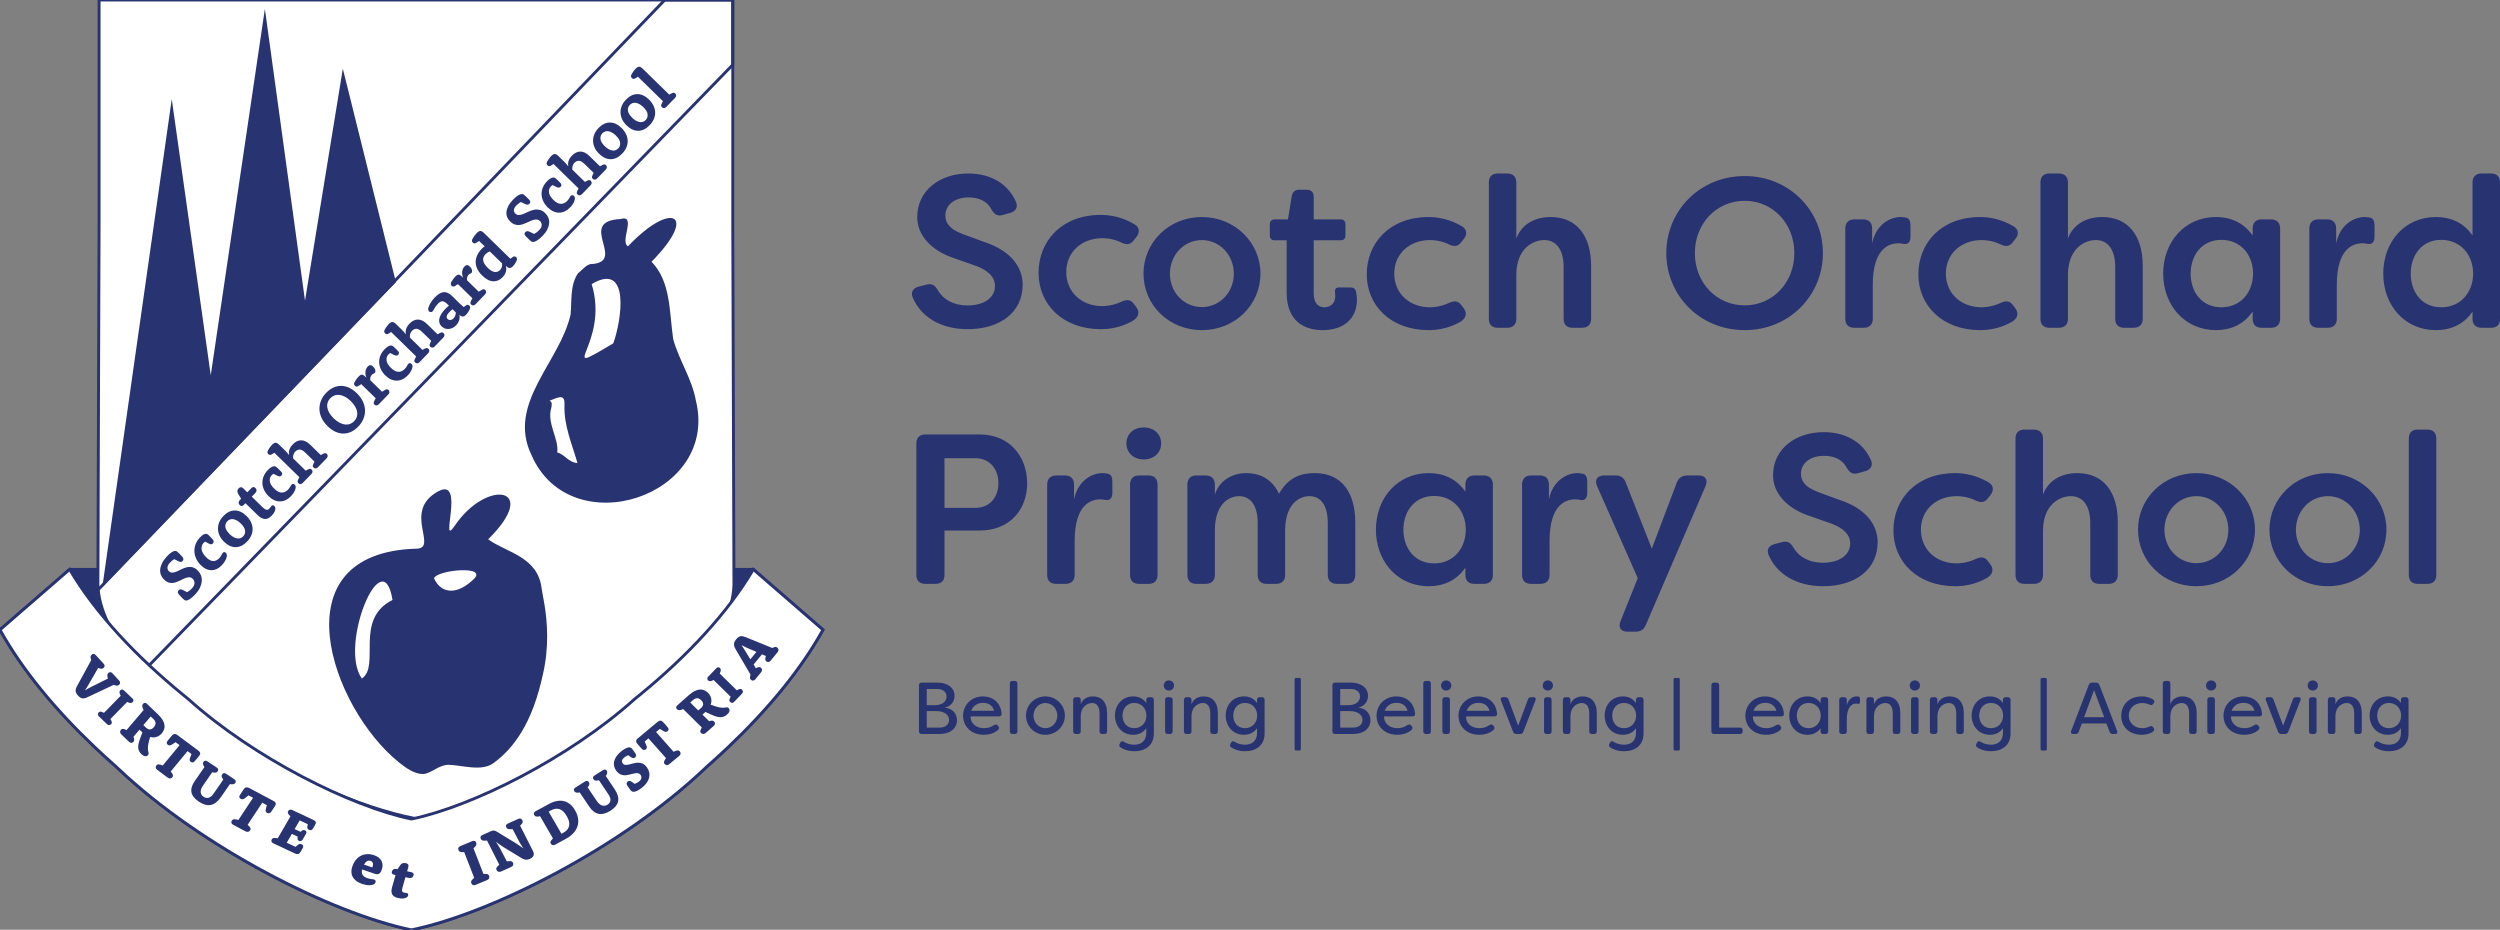 <?xml version="1.0" encoding="UTF-8"?> <svg xmlns="http://www.w3.org/2000/svg" xmlns:xlink="http://www.w3.org/1999/xlink" width="562px" height="209px" viewBox="0 0 562 209" version="1.1"><rect x="0" y="0" width="562" height="209" fill="#808080" stroke="none"/><title>Scotch Orchard Primary School </title><g id="Scotch-Orchard-Primary-School-" stroke="none" stroke-width="1" fill="none" fill-rule="evenodd"><g id="Group-2" transform="translate(205, 39)" fill="#283371" fill-rule="nonzero"><path d="M12.539,35 C19.684,35 24.896,31.316 24.896,24.967 C24.848,21.039 22.29,17.355 16.162,15.365 L11.429,13.623 C8.052,12.361 7.521,10.762 7.521,9.451 C7.521,6.834 9.933,5.381 12.685,5.381 C15.145,5.381 16.932,6.252 17.897,8.096 C18.525,9.211 19.299,9.695 20.503,9.308 L22.051,8.873 C23.352,8.531 23.932,7.514 23.352,6.301 C21.662,2.471 17.897,0 12.636,0 C6.411,0 1.195,3.732 1.195,9.793 C1.195,13.961 4.429,17.404 9.645,19.101 L14.326,20.746 C16.981,21.719 18.671,23.172 18.671,25.305 C18.671,27.873 16.304,29.668 12.442,29.668 C9.353,29.668 6.99,28.263 5.88,26.322 C5.203,25.158 4.575,24.674 3.319,24.967 L1.632,25.402 C0.328,25.692 -0.349,26.615 0.182,27.873 C1.969,32.139 6.362,35 12.539,35 Z M42.468,35 C44.446,35 46.955,34.613 49.419,33.254 C51.012,32.432 51.251,31.17 50.481,30.104 L49.901,29.33 C49.176,28.309 48.26,28.263 47.052,28.842 C45.22,29.717 43.384,29.814 42.805,29.814 C38.124,29.814 34.695,26.66 34.695,22.154 C34.695,17.693 38.124,14.543 42.805,14.543 C43.384,14.543 45.22,14.592 47.052,15.512 C48.26,16.094 49.128,16.045 49.901,14.979 L50.481,14.254 C51.3,13.187 51.158,12.072 49.999,11.393 C47.295,9.793 44.592,9.308 42.468,9.308 C33.682,9.308 28.47,15.174 28.47,22.346 C28.47,29.375 33.876,35 42.468,35 Z" id="path310"></path><path d="M65.177,35.212 C72.601,35.212 78.351,29.553 78.351,22.5 C78.351,15.544 72.601,9.788 65.177,9.788 C57.754,9.788 52.056,15.496 52.056,22.5 C52.056,29.553 57.754,35.212 65.177,35.212 Z M65.177,30.032 C61.156,30.032 57.995,26.721 57.995,22.548 C57.995,18.327 61.156,14.968 65.177,14.968 C69.202,14.968 72.363,18.327 72.363,22.548 C72.363,26.721 69.202,30.032 65.177,30.032 Z M92.335,35.212 C96.883,35.212 100.044,32.816 100.044,28.305 C100.044,28.111 99.999,27.297 99.806,26.48 C99.661,25.859 99.183,25.618 98.56,25.618 L96.022,25.618 C95.255,25.618 95.017,26.049 95.113,26.818 C95.162,27.153 95.162,27.442 95.162,27.68 C95.162,29.167 94.06,30.081 92.717,30.081 C91.426,30.081 90.324,29.215 90.324,27.008 L90.324,15.016 L96.356,15.016 C97.076,15.016 97.458,14.633 97.458,13.913 L97.458,11.419 C97.458,10.747 97.076,10.315 96.356,10.315 L90.324,10.315 L90.324,5.228 C90.324,4.221 89.749,3.645 88.744,3.645 L87.067,3.645 C86.158,3.645 85.535,4.125 85.39,5.087 L84.529,10.315 L81.558,10.315 C80.842,10.315 80.456,10.747 80.456,11.419 L80.456,13.913 C80.456,14.633 80.842,15.016 81.558,15.016 L84.24,15.016 L84.24,26.77 C84.24,33.295 88.313,35.212 92.335,35.212 L92.335,35.212 Z M116.139,35.212 C118.101,35.212 120.591,34.83 123.035,33.485 C124.616,32.671 124.853,31.422 124.089,30.367 L123.514,29.601 C122.794,28.591 121.885,28.546 120.687,29.118 C118.869,29.984 117.048,30.081 116.473,30.081 C111.828,30.081 108.426,26.959 108.426,22.5 C108.426,18.086 111.828,14.968 116.473,14.968 C117.048,14.968 118.869,15.016 120.687,15.927 C121.885,16.503 122.746,16.454 123.514,15.399 L124.089,14.682 C124.901,13.626 124.76,12.523 123.61,11.85 C120.928,10.267 118.246,9.788 116.139,9.788 C107.421,9.788 102.249,15.592 102.249,22.69 C102.249,29.646 107.614,35.212 116.139,35.212 L116.139,35.212 Z M131.703,34.685 L133.81,34.685 C135.105,34.685 135.869,33.964 135.869,32.671 L135.869,22.786 C135.869,16.837 139.653,14.968 142.143,14.968 C144.684,14.968 146.502,16.885 146.502,21.062 L146.502,32.671 C146.502,33.964 147.221,34.685 148.512,34.685 L150.619,34.685 C151.914,34.685 152.682,33.964 152.682,32.671 L152.682,20.772 C152.682,14.106 149.521,9.788 143.582,9.788 C139.846,9.788 136.971,11.56 135.869,14.633 L135.869,2.014 C135.869,0.721 135.105,0 133.81,0 L131.703,0 C130.409,0 129.692,0.721 129.692,2.014 L129.692,32.671 C129.692,33.964 130.409,34.685 131.703,34.685 Z M187.212,35.212 C197.269,35.212 204.789,27.394 204.789,17.892 C204.789,8.394 197.269,0.576 187.212,0.576 C177.106,0.576 169.587,8.394 169.587,17.892 C169.587,27.394 177.106,35.212 187.212,35.212 L187.212,35.212 Z M187.212,29.646 C180.842,29.646 176.004,24.514 176.004,17.892 C176.004,11.274 180.842,6.142 187.212,6.142 C193.533,6.142 198.371,11.274 198.371,17.892 C198.371,24.514 193.533,29.646 187.212,29.646 Z M211.835,34.685 L213.942,34.685 C215.237,34.685 216.001,33.964 216.001,32.671 L216.001,25.042 C216.001,17.079 219.451,15.689 221.748,15.689 C222.133,15.689 222.564,15.737 222.994,15.83 C223.903,15.975 224.478,15.447 224.478,14.199 L224.478,11.802 C224.478,10.843 224.289,9.977 223.235,9.884 C222.994,9.836 222.467,9.788 222.274,9.788 C219.785,9.788 216.673,11.56 215.857,15.737 L215.857,12.378 C215.857,11.081 215.14,10.315 213.846,10.315 L211.835,10.315 C210.54,10.315 209.824,11.081 209.824,12.378 L209.824,32.671 C209.824,33.964 210.54,34.685 211.835,34.685 L211.835,34.685 Z M240.141,35.212 C242.103,35.212 244.593,34.83 247.037,33.485 C248.618,32.671 248.855,31.422 248.091,30.367 L247.516,29.601 C246.796,28.591 245.887,28.546 244.689,29.118 C242.871,29.984 241.05,30.081 240.475,30.081 C235.83,30.081 232.428,26.959 232.428,22.5 C232.428,18.086 235.83,14.968 240.475,14.968 C241.05,14.968 242.871,15.016 244.689,15.927 C245.887,16.503 246.748,16.454 247.516,15.399 L248.091,14.682 C248.903,13.626 248.762,12.523 247.612,11.85 C244.93,10.267 242.248,9.788 240.141,9.788 C231.423,9.788 226.251,15.592 226.251,22.69 C226.251,29.646 231.616,35.212 240.141,35.212 L240.141,35.212 Z M255.706,34.685 L257.813,34.685 C259.108,34.685 259.872,33.964 259.872,32.671 L259.872,22.786 C259.872,16.837 263.656,14.968 266.145,14.968 C268.686,14.968 270.504,16.885 270.504,21.062 L270.504,32.671 C270.504,33.964 271.224,34.685 272.515,34.685 L274.622,34.685 C275.917,34.685 276.685,33.964 276.685,32.671 L276.685,20.772 C276.685,14.106 273.524,9.788 267.585,9.788 C263.849,9.788 260.974,11.56 259.872,14.633 L259.872,2.014 C259.872,0.721 259.108,0 257.813,0 L255.706,0 C254.411,0 253.695,0.721 253.695,2.014 L253.695,32.671 C253.695,33.964 254.411,34.685 255.706,34.685 L255.706,34.685 Z M293.161,35.212 C296.37,35.212 299.338,34.012 301.397,31.039 L301.397,32.671 C301.397,33.964 302.116,34.685 303.407,34.685 L305.515,34.685 C306.809,34.685 307.574,33.964 307.574,32.671 L307.574,12.378 C307.574,11.081 306.809,10.315 305.515,10.315 L303.407,10.315 C302.116,10.315 301.397,11.081 301.397,12.378 L301.397,13.961 C299.338,10.985 296.37,9.788 293.161,9.788 C286.12,9.788 281.282,15.399 281.282,22.5 C281.282,29.601 286.12,35.212 293.161,35.212 Z M294.356,30.081 C289.997,30.081 287.459,26.673 287.459,22.5 C287.459,18.375 289.997,14.92 294.356,14.92 C298.618,14.92 301.445,18.134 301.493,22.5 C301.445,26.866 298.618,30.081 294.356,30.081 Z M316.149,34.685 L318.256,34.685 C319.55,34.685 320.315,33.964 320.315,32.671 L320.315,25.042 C320.315,17.079 323.765,15.689 326.061,15.689 C326.447,15.689 326.877,15.737 327.308,15.83 C328.217,15.975 328.792,15.447 328.792,14.199 L328.792,11.802 C328.792,10.843 328.602,9.977 327.549,9.884 C327.308,9.836 326.781,9.788 326.588,9.788 C324.099,9.788 320.986,11.56 320.17,15.737 L320.17,12.378 C320.17,11.081 319.454,10.315 318.159,10.315 L316.149,10.315 C314.854,10.315 314.138,11.081 314.138,12.378 L314.138,32.671 C314.138,33.964 314.854,34.685 316.149,34.685 L316.149,34.685 Z M342.587,35.212 C345.841,35.212 348.812,34.012 350.823,31.039 L350.823,32.671 C350.823,33.964 351.591,34.685 352.882,34.685 L354.989,34.685 C356.284,34.685 357,33.964 357,32.671 L357,2.014 C357,0.721 356.284,0 354.989,0 L352.882,0 C351.591,0 350.823,0.721 350.823,2.014 L350.823,13.961 C348.812,10.985 345.841,9.788 342.587,9.788 C335.546,9.788 330.757,15.399 330.757,22.5 C330.757,29.601 335.546,35.212 342.587,35.212 Z M343.782,30.081 C339.423,30.081 336.934,26.673 336.934,22.5 C336.934,18.375 339.423,14.92 343.782,14.92 C348.045,14.92 350.92,18.134 350.968,22.5 C350.92,26.866 348.045,30.081 343.782,30.081 Z M15.272,58.672 L3.011,58.672 C1.72,58.672 1,59.393 1,60.686 L1,90.239 C1,91.533 1.72,92.253 3.011,92.253 L5.311,92.253 C6.605,92.253 7.322,91.533 7.322,90.239 L7.322,80.258 L15.272,80.258 C22.027,80.258 25.904,75.509 25.904,69.657 C25.904,63.756 22.075,58.672 15.272,58.672 Z M14.218,75.175 L7.322,75.175 L7.322,63.997 L14.218,63.997 C17.427,63.997 19.441,66.349 19.441,69.608 C19.441,72.823 17.475,75.175 14.218,75.175 Z M32.419,92.253 L34.526,92.253 C35.821,92.253 36.585,91.533 36.585,90.239 L36.585,82.611 C36.585,74.647 40.035,73.257 42.332,73.257 C42.717,73.257 43.148,73.306 43.578,73.399 C44.487,73.544 45.062,73.016 45.062,71.767 L45.062,69.371 C45.062,68.412 44.873,67.546 43.819,67.453 C43.578,67.405 43.051,67.356 42.858,67.356 C40.369,67.356 37.257,69.129 36.441,73.306 L36.441,69.946 C36.441,68.65 35.724,67.884 34.43,67.884 L32.419,67.884 C31.124,67.884 30.408,68.65 30.408,69.946 L30.408,90.239 C30.408,91.533 31.124,92.253 32.419,92.253 L32.419,92.253 Z M52.104,64.284 C54.449,64.284 56.029,62.7 56.029,60.686 C56.029,58.672 54.497,57.089 52.104,57.089 C49.708,57.089 48.224,58.672 48.224,60.686 C48.224,62.7 49.756,64.284 52.104,64.284 Z M51.05,92.253 L53.206,92.253 C54.497,92.253 55.217,91.533 55.217,90.239 L55.217,69.946 C55.217,68.65 54.497,67.884 53.206,67.884 L51.05,67.884 C49.756,67.884 49.04,68.65 49.04,69.946 L49.04,90.239 C49.04,91.533 49.756,92.253 51.05,92.253 Z M63.934,92.253 L66.041,92.253 C67.335,92.253 68.1,91.533 68.1,90.239 L68.1,80.258 C68.1,74.313 71.261,72.537 73.561,72.537 C75.953,72.537 77.727,74.406 77.727,78.534 L77.727,90.239 C77.727,91.533 78.446,92.253 79.737,92.253 L81.845,92.253 C83.139,92.253 83.904,91.533 83.904,90.239 L83.904,79.876 C84.048,74.12 87.209,72.537 89.364,72.537 C91.761,72.537 93.482,74.406 93.482,78.534 L93.482,90.239 C93.482,91.533 94.25,92.253 95.545,92.253 L97.652,92.253 C98.943,92.253 99.663,91.533 99.663,90.239 L99.663,78.389 C99.663,71.723 96.598,67.356 90.563,67.356 C87.736,67.356 84.72,68.074 82.516,72.009 C80.839,68.363 77.775,67.356 75.189,67.356 C71.932,67.356 69.057,69.081 68.1,72.202 L68.1,69.946 C68.1,68.65 67.335,67.884 66.041,67.884 L63.934,67.884 C62.639,67.884 61.923,68.65 61.923,69.946 L61.923,90.239 C61.923,91.533 62.639,92.253 63.934,92.253 Z M116.187,92.781 C119.396,92.781 122.364,91.581 124.423,88.608 L124.423,90.239 C124.423,91.533 125.142,92.253 126.433,92.253 L128.541,92.253 C129.835,92.253 130.6,91.533 130.6,90.239 L130.6,69.946 C130.6,68.65 129.835,67.884 128.541,67.884 L126.433,67.884 C125.142,67.884 124.423,68.65 124.423,69.946 L124.423,71.529 C122.364,68.553 119.396,67.356 116.187,67.356 C109.146,67.356 104.308,72.968 104.308,80.069 C104.308,83.362 105.349,86.335 107.167,88.576 C109.269,91.168 112.411,92.781 116.187,92.781 Z M117.382,87.649 C113.023,87.649 110.485,84.242 110.485,80.069 C110.485,75.944 113.023,72.488 117.382,72.488 C121.644,72.488 124.471,75.703 124.519,80.069 C124.471,84.435 121.644,87.649 117.382,87.649 Z M139.175,92.253 L141.282,92.253 C142.576,92.253 143.341,91.533 143.341,90.239 L143.341,82.611 C143.341,74.647 146.791,73.257 149.087,73.257 C149.473,73.257 149.903,73.306 150.334,73.399 C151.243,73.544 151.818,73.016 151.818,71.767 L151.818,69.371 C151.818,68.412 151.628,67.546 150.575,67.453 C150.334,67.405 149.807,67.356 149.614,67.356 C147.125,67.356 144.012,69.129 143.196,73.306 L143.196,69.946 C143.196,68.65 142.48,67.884 141.185,67.884 L139.175,67.884 C137.88,67.884 137.164,68.65 137.164,69.946 L137.164,90.239 C137.164,91.533 137.88,92.253 139.175,92.253 L139.175,92.253 Z M160.87,103 L162.644,103 C163.794,103 164.51,102.569 164.988,101.465 L178.399,70.281 C179.022,68.843 178.351,67.884 176.867,67.884 L174.329,67.884 C173.131,67.884 172.363,68.412 171.933,69.515 L166.331,84.338 L160.488,69.515 C160.106,68.412 159.338,67.884 158.188,67.884 L155.602,67.884 C154.07,67.884 153.399,68.891 154.022,70.281 L163.17,90.957 L159.29,100.648 C158.715,102.041 159.338,103 160.87,103 L160.87,103 Z M204.837,92.781 C211.926,92.781 217.098,89.136 217.098,82.852 C217.05,78.965 214.512,75.32 208.432,73.35 L203.735,71.626 C200.385,70.378 199.858,68.795 199.858,67.498 C199.858,64.908 202.251,63.47 204.982,63.47 C207.423,63.47 209.196,64.332 210.153,66.156 C210.776,67.26 211.544,67.739 212.739,67.356 L214.274,66.925 C215.566,66.587 216.141,65.58 215.566,64.38 C213.889,60.59 210.153,58.145 204.933,58.145 C198.756,58.145 193.581,61.838 193.581,67.836 C193.581,71.961 196.79,75.368 201.965,77.048 L206.61,78.675 C209.244,79.638 210.921,81.076 210.921,83.187 C210.921,85.728 208.573,87.504 204.741,87.504 C201.676,87.504 199.331,86.115 198.23,84.194 C197.558,83.042 196.935,82.562 195.689,82.852 L194.015,83.283 C192.721,83.569 192.049,84.483 192.576,85.728 C194.349,89.95 198.708,92.781 204.837,92.781 L204.837,92.781 Z M234.533,92.781 C236.495,92.781 238.985,92.398 241.429,91.053 C243.01,90.239 243.247,88.991 242.483,87.936 L241.908,87.17 C241.188,86.159 240.279,86.115 239.081,86.687 C237.263,87.553 235.442,87.649 234.867,87.649 C230.222,87.649 226.82,84.528 226.82,80.069 C226.82,75.654 230.222,72.537 234.867,72.537 C235.442,72.537 237.263,72.585 239.081,73.495 C240.279,74.071 241.14,74.023 241.908,72.968 L242.483,72.25 C243.295,71.195 243.154,70.091 242.004,69.419 C239.322,67.836 236.64,67.356 234.533,67.356 C225.815,67.356 220.643,73.161 220.643,80.258 C220.643,87.215 226.008,92.781 234.533,92.781 Z M250.097,92.253 L252.204,92.253 C253.499,92.253 254.263,91.533 254.263,90.239 L254.263,80.355 C254.263,74.406 258.047,72.537 260.537,72.537 C263.078,72.537 264.896,74.454 264.896,78.631 L264.896,90.239 C264.896,91.533 265.615,92.253 266.906,92.253 L269.014,92.253 C270.308,92.253 271.076,91.533 271.076,90.239 L271.076,78.341 C271.076,71.674 267.915,67.356 261.976,67.356 C258.24,67.356 255.365,69.129 254.263,72.202 L254.263,59.583 C254.263,58.289 253.499,57.569 252.204,57.569 L250.097,57.569 C248.803,57.569 248.086,58.289 248.086,59.583 L248.086,90.239 C248.086,91.533 248.803,92.253 250.097,92.253 Z M288.747,92.781 C296.17,92.781 301.92,87.122 301.92,80.069 C301.92,73.112 296.17,67.356 288.747,67.356 C281.323,67.356 275.625,73.064 275.625,80.069 C275.625,87.122 281.323,92.781 288.747,92.781 Z M288.747,87.601 C284.725,87.601 281.564,84.29 281.564,80.117 C281.564,75.896 284.725,72.537 288.747,72.537 C292.772,72.537 295.933,75.896 295.933,80.117 C295.933,84.29 292.772,87.601 288.747,87.601 Z M318.298,92.781 C325.721,92.781 331.471,87.122 331.471,80.069 C331.471,73.112 325.721,67.356 318.298,67.356 C310.875,67.356 305.176,73.064 305.176,80.069 C305.176,87.122 310.875,92.781 318.298,92.781 Z M318.298,87.601 C314.276,87.601 311.116,84.29 311.116,80.117 C311.116,75.896 314.276,72.537 318.298,72.537 C322.323,72.537 325.484,75.896 325.484,80.117 C325.484,84.29 322.323,87.601 318.298,87.601 Z M338.511,92.253 L340.666,92.253 C341.957,92.253 342.677,91.533 342.677,90.239 L342.677,59.583 C342.677,58.289 341.957,57.569 340.666,57.569 L338.511,57.569 C337.216,57.569 336.5,58.289 336.5,59.583 L336.5,90.239 C336.5,91.533 337.216,92.253 338.511,92.253 Z" id="path311"></path><g id="Belonging-|-Believin" transform="translate(1.584, 113.394)"><path d="M5.824,6.683 C7.326,6.303 8.002,5.231 8.002,4.043 C8.002,2.178 6.369,1.056 4.158,1.056 L0.594,1.056 C0.214,1.056 0,1.27 0,1.65 L0,12.012 C0,12.392 0.214,12.606 0.594,12.606 L4.686,12.606 C6.996,12.606 8.547,11.385 8.547,9.521 C8.547,8.101 7.639,6.88 5.824,6.683 Z M4.141,2.491 C5.247,2.491 6.204,3.069 6.204,4.175 C6.204,5.165 5.462,6.138 3.498,6.138 L1.749,6.138 L1.749,2.491 L4.141,2.491 Z M4.67,11.171 L1.749,11.171 L1.749,7.458 L3.861,7.458 C5.907,7.458 6.765,8.431 6.765,9.454 C6.765,10.494 5.891,11.171 4.67,11.171 Z" id="Shape"></path><path d="M14.602,12.787 C15.642,12.787 16.747,12.54 17.704,11.764 C18.084,11.451 18.084,11.104 17.82,10.824 L17.704,10.692 C17.441,10.428 17.177,10.412 16.863,10.61 C16.154,11.088 15.428,11.303 14.619,11.303 C12.82,11.303 11.55,10.181 11.6,8.646 L18.002,8.646 C18.398,8.646 18.628,8.431 18.579,8.036 C18.348,5.396 16.451,4.158 14.371,4.158 C11.797,4.158 9.916,6.088 9.916,8.498 C9.916,10.857 11.698,12.787 14.602,12.787 Z M11.748,7.392 C12.259,5.989 13.447,5.61 14.405,5.61 C15.312,5.61 16.467,5.923 16.896,7.392 L11.748,7.392 Z" id="Shape"></path><path d="M21.038,12.606 L21.532,12.606 C21.912,12.606 22.127,12.392 22.127,12.012 L22.127,1.27 C22.127,0.891 21.912,0.676 21.532,0.676 L21.038,0.676 C20.658,0.676 20.427,0.891 20.427,1.27 L20.427,12.012 C20.427,12.392 20.658,12.606 21.038,12.606 Z" id="Path"></path><path d="M28.413,12.787 C30.838,12.787 32.802,10.857 32.802,8.464 C32.802,6.105 30.838,4.158 28.413,4.158 C26.004,4.158 24.057,6.088 24.057,8.464 C24.057,10.873 26.004,12.787 28.413,12.787 Z M28.413,11.303 C26.945,11.303 25.74,10.049 25.74,8.481 C25.74,6.913 26.945,5.643 28.413,5.643 C29.915,5.643 31.102,6.913 31.102,8.481 C31.102,10.049 29.915,11.303 28.413,11.303 Z" id="Shape"></path><path d="M35.277,12.606 L35.772,12.606 C36.151,12.606 36.366,12.392 36.366,12.012 L36.366,8.729 C36.366,6.221 38.082,5.643 38.94,5.643 C39.815,5.643 40.59,6.253 40.59,7.953 L40.59,12.012 C40.59,12.392 40.804,12.606 41.184,12.606 L41.679,12.606 C42.059,12.606 42.289,12.392 42.289,12.012 L42.289,7.936 C42.289,5.346 40.953,4.158 39.121,4.158 C37.785,4.158 36.729,4.801 36.366,5.957 L36.366,4.934 C36.366,4.554 36.151,4.34 35.772,4.34 L35.277,4.34 C34.898,4.34 34.666,4.554 34.666,4.934 L34.666,12.012 C34.666,12.392 34.898,12.606 35.277,12.606 Z" id="Path"></path><path d="M48.444,16.483 C50.737,16.483 52.8,15.279 52.8,12.474 L52.8,4.934 C52.8,4.554 52.569,4.34 52.19,4.34 L51.711,4.34 C51.331,4.34 51.1,4.554 51.1,4.917 L51.1,5.643 C50.325,4.537 49.252,4.158 48.147,4.158 C45.672,4.158 44.055,6.105 44.055,8.464 C44.055,10.841 45.672,12.787 48.147,12.787 C49.252,12.787 50.325,12.408 51.1,11.303 L51.1,12.358 C51.1,14.107 50.011,15.015 48.428,15.015 C47.586,15.015 46.778,14.817 46.068,14.371 C45.721,14.157 45.441,14.19 45.26,14.569 L45.127,14.8 C44.962,15.13 45.012,15.428 45.309,15.626 C46.068,16.12 47.008,16.483 48.444,16.483 Z M48.378,11.303 C46.712,11.303 45.755,10.015 45.755,8.464 C45.755,6.93 46.712,5.627 48.378,5.627 C50.011,5.627 51.117,6.831 51.133,8.464 C51.117,10.098 50.011,11.303 48.378,11.303 Z" id="Shape"></path><path d="M56.166,2.838 C56.826,2.838 57.337,2.343 57.337,1.716 C57.337,1.073 56.843,0.561 56.166,0.561 C55.506,0.561 55.028,1.073 55.028,1.716 C55.028,2.343 55.506,2.838 56.166,2.838 Z M55.935,12.606 L56.43,12.606 C56.809,12.606 57.024,12.392 57.024,12.012 L57.024,4.934 C57.024,4.554 56.809,4.34 56.43,4.34 L55.935,4.34 C55.556,4.34 55.325,4.554 55.325,4.934 L55.325,12.012 C55.325,12.392 55.556,12.606 55.935,12.606 Z" id="Shape"></path><path d="M60.175,12.606 L60.67,12.606 C61.05,12.606 61.264,12.392 61.264,12.012 L61.264,8.729 C61.264,6.221 62.98,5.643 63.839,5.643 C64.713,5.643 65.489,6.253 65.489,7.953 L65.489,12.012 C65.489,12.392 65.703,12.606 66.082,12.606 L66.578,12.606 C66.957,12.606 67.188,12.392 67.188,12.012 L67.188,7.936 C67.188,5.346 65.852,4.158 64.02,4.158 C62.684,4.158 61.627,4.801 61.264,5.957 L61.264,4.934 C61.264,4.554 61.05,4.34 60.67,4.34 L60.175,4.34 C59.796,4.34 59.565,4.554 59.565,4.934 L59.565,12.012 C59.565,12.392 59.796,12.606 60.175,12.606 Z" id="Path"></path><path d="M73.343,16.483 C75.636,16.483 77.698,15.279 77.698,12.474 L77.698,4.934 C77.698,4.554 77.468,4.34 77.088,4.34 L76.609,4.34 C76.23,4.34 75.999,4.554 75.999,4.917 L75.999,5.643 C75.224,4.537 74.151,4.158 73.046,4.158 C70.57,4.158 68.954,6.105 68.954,8.464 C68.954,10.841 70.57,12.787 73.046,12.787 C74.151,12.787 75.224,12.408 75.999,11.303 L75.999,12.358 C75.999,14.107 74.91,15.015 73.326,15.015 C72.484,15.015 71.676,14.817 70.966,14.371 C70.62,14.157 70.34,14.19 70.158,14.569 L70.026,14.8 C69.861,15.13 69.91,15.428 70.207,15.626 C70.966,16.12 71.907,16.483 73.343,16.483 Z M73.276,11.303 C71.61,11.303 70.653,10.015 70.653,8.464 C70.653,6.93 71.61,5.627 73.276,5.627 C74.91,5.627 76.016,6.831 76.032,8.464 C76.016,10.098 74.91,11.303 73.276,11.303 Z" id="Shape"></path><path d="M84.793,16.319 L85.519,16.319 C85.734,16.319 85.85,16.203 85.85,15.989 L85.85,0.33 C85.85,0.116 85.734,0 85.519,0 L84.793,0 C84.562,0 84.447,0.116 84.447,0.33 L84.447,15.989 C84.447,16.203 84.562,16.319 84.793,16.319 Z" id="Path"></path><path d="M98.769,6.683 C100.27,6.303 100.947,5.231 100.947,4.043 C100.947,2.178 99.314,1.056 97.103,1.056 L93.538,1.056 C93.159,1.056 92.945,1.27 92.945,1.65 L92.945,12.012 C92.945,12.392 93.159,12.606 93.538,12.606 L97.63,12.606 C99.941,12.606 101.492,11.385 101.492,9.521 C101.492,8.101 100.584,6.88 98.769,6.683 Z M97.086,2.491 C98.192,2.491 99.148,3.069 99.148,4.175 C99.148,5.165 98.406,6.138 96.442,6.138 L94.694,6.138 L94.694,2.491 L97.086,2.491 Z M97.614,11.171 L94.694,11.171 L94.694,7.458 L96.805,7.458 C98.852,7.458 99.71,8.431 99.71,9.454 C99.71,10.494 98.835,11.171 97.614,11.171 Z" id="Shape"></path><path d="M107.547,12.787 C108.587,12.787 109.692,12.54 110.649,11.764 C111.028,11.451 111.028,11.104 110.764,10.824 L110.649,10.692 C110.385,10.428 110.121,10.412 109.808,10.61 C109.098,11.088 108.372,11.303 107.564,11.303 C105.765,11.303 104.495,10.181 104.544,8.646 L110.946,8.646 C111.342,8.646 111.573,8.431 111.523,8.036 C111.293,5.396 109.395,4.158 107.316,4.158 C104.742,4.158 102.861,6.088 102.861,8.498 C102.861,10.857 104.643,12.787 107.547,12.787 Z M104.692,7.392 C105.204,5.989 106.392,5.61 107.349,5.61 C108.257,5.61 109.412,5.923 109.841,7.392 L104.692,7.392 Z" id="Shape"></path><path d="M113.982,12.606 L114.477,12.606 C114.856,12.606 115.071,12.392 115.071,12.012 L115.071,1.27 C115.071,0.891 114.856,0.676 114.477,0.676 L113.982,0.676 C113.603,0.676 113.371,0.891 113.371,1.27 L113.371,12.012 C113.371,12.392 113.603,12.606 113.982,12.606 Z" id="Path"></path><path d="M118.503,2.838 C119.163,2.838 119.674,2.343 119.674,1.716 C119.674,1.073 119.18,0.561 118.503,0.561 C117.843,0.561 117.365,1.073 117.365,1.716 C117.365,2.343 117.843,2.838 118.503,2.838 Z M118.272,12.606 L118.767,12.606 C119.147,12.606 119.361,12.392 119.361,12.012 L119.361,4.934 C119.361,4.554 119.147,4.34 118.767,4.34 L118.272,4.34 C117.892,4.34 117.662,4.554 117.662,4.934 L117.662,12.012 C117.662,12.392 117.892,12.606 118.272,12.606 Z" id="Shape"></path><path d="M125.978,12.787 C127.017,12.787 128.123,12.54 129.079,11.764 C129.459,11.451 129.459,11.104 129.195,10.824 L129.079,10.692 C128.815,10.428 128.552,10.412 128.238,10.61 C127.528,11.088 126.802,11.303 125.994,11.303 C124.195,11.303 122.925,10.181 122.975,8.646 L129.376,8.646 C129.773,8.646 130.004,8.431 129.954,8.036 C129.723,5.396 127.826,4.158 125.746,4.158 C123.172,4.158 121.291,6.088 121.291,8.498 C121.291,10.857 123.073,12.787 125.978,12.787 Z M123.123,7.392 C123.635,5.989 124.823,5.61 125.779,5.61 C126.687,5.61 127.842,5.923 128.271,7.392 L123.123,7.392 Z" id="Shape"></path><path d="M134.277,12.606 L135.135,12.606 C135.482,12.606 135.713,12.441 135.845,12.127 L138.6,5.016 C138.749,4.604 138.583,4.34 138.138,4.34 L137.594,4.34 C137.247,4.34 137.032,4.488 136.9,4.818 L134.706,10.742 L132.512,4.818 C132.38,4.488 132.165,4.34 131.819,4.34 L131.274,4.34 C130.828,4.34 130.663,4.604 130.812,5.016 L133.567,12.127 C133.7,12.441 133.93,12.606 134.277,12.606 Z" id="Path"></path><path d="M141.356,2.838 C142.016,2.838 142.527,2.343 142.527,1.716 C142.527,1.073 142.032,0.561 141.356,0.561 C140.696,0.561 140.217,1.073 140.217,1.716 C140.217,2.343 140.696,2.838 141.356,2.838 Z M141.125,12.606 L141.619,12.606 C141.999,12.606 142.214,12.392 142.214,12.012 L142.214,4.934 C142.214,4.554 141.999,4.34 141.619,4.34 L141.125,4.34 C140.745,4.34 140.514,4.554 140.514,4.934 L140.514,12.012 C140.514,12.392 140.745,12.606 141.125,12.606 Z" id="Shape"></path><path d="M145.365,12.606 L145.86,12.606 C146.239,12.606 146.454,12.392 146.454,12.012 L146.454,8.729 C146.454,6.221 148.17,5.643 149.028,5.643 C149.903,5.643 150.678,6.253 150.678,7.953 L150.678,12.012 C150.678,12.392 150.893,12.606 151.272,12.606 L151.767,12.606 C152.147,12.606 152.377,12.392 152.377,12.012 L152.377,7.936 C152.377,5.346 151.041,4.158 149.209,4.158 C147.873,4.158 146.817,4.801 146.454,5.957 L146.454,4.934 C146.454,4.554 146.239,4.34 145.86,4.34 L145.365,4.34 C144.986,4.34 144.755,4.554 144.755,4.934 L144.755,12.012 C144.755,12.392 144.986,12.606 145.365,12.606 Z" id="Path"></path><path d="M158.532,16.483 C160.826,16.483 162.888,15.279 162.888,12.474 L162.888,4.934 C162.888,4.554 162.657,4.34 162.278,4.34 L161.799,4.34 C161.419,4.34 161.189,4.554 161.189,4.917 L161.189,5.643 C160.413,4.537 159.34,4.158 158.235,4.158 C155.76,4.158 154.143,6.105 154.143,8.464 C154.143,10.841 155.76,12.787 158.235,12.787 C159.34,12.787 160.413,12.408 161.189,11.303 L161.189,12.358 C161.189,14.107 160.1,15.015 158.516,15.015 C157.674,15.015 156.865,14.817 156.156,14.371 C155.81,14.157 155.529,14.19 155.347,14.569 L155.215,14.8 C155.05,15.13 155.1,15.428 155.397,15.626 C156.156,16.12 157.096,16.483 158.532,16.483 Z M158.466,11.303 C156.799,11.303 155.843,10.015 155.843,8.464 C155.843,6.93 156.799,5.627 158.466,5.627 C160.1,5.627 161.205,6.831 161.221,8.464 C161.205,10.098 160.1,11.303 158.466,11.303 Z" id="Shape"></path><path d="M169.983,16.319 L170.709,16.319 C170.923,16.319 171.039,16.203 171.039,15.989 L171.039,0.33 C171.039,0.116 170.923,0 170.709,0 L169.983,0 C169.752,0 169.637,0.116 169.637,0.33 L169.637,15.989 C169.637,16.203 169.752,16.319 169.983,16.319 Z" id="Path"></path><path d="M178.728,12.606 L184.553,12.606 C184.932,12.606 185.163,12.392 185.163,12.012 L185.163,11.764 C185.163,11.385 184.932,11.171 184.553,11.171 L179.883,11.171 L179.883,1.65 C179.883,1.27 179.668,1.056 179.289,1.056 L178.728,1.056 C178.349,1.056 178.134,1.27 178.134,1.65 L178.134,12.012 C178.134,12.392 178.349,12.606 178.728,12.606 Z" id="Path"></path><path d="M190.459,12.787 C191.499,12.787 192.605,12.54 193.561,11.764 C193.941,11.451 193.941,11.104 193.677,10.824 L193.561,10.692 C193.298,10.428 193.034,10.412 192.72,10.61 C192.011,11.088 191.285,11.303 190.476,11.303 C188.678,11.303 187.407,10.181 187.457,8.646 L193.858,8.646 C194.255,8.646 194.486,8.431 194.436,8.036 C194.205,5.396 192.308,4.158 190.228,4.158 C187.655,4.158 185.774,6.088 185.774,8.498 C185.774,10.857 187.555,12.787 190.459,12.787 Z M187.605,7.392 C188.117,5.989 189.304,5.61 190.262,5.61 C191.169,5.61 192.324,5.923 192.753,7.392 L187.605,7.392 Z" id="Shape"></path><path d="M199.732,12.787 C200.838,12.787 201.911,12.408 202.686,11.303 L202.686,12.012 C202.686,12.392 202.917,12.606 203.297,12.606 L203.792,12.606 C204.171,12.606 204.386,12.392 204.386,12.012 L204.386,4.934 C204.386,4.554 204.171,4.34 203.792,4.34 L203.297,4.34 C202.917,4.34 202.686,4.554 202.686,4.934 L202.686,5.643 C201.911,4.537 200.838,4.158 199.732,4.158 C197.274,4.158 195.641,6.088 195.641,8.464 C195.641,10.841 197.274,12.787 199.732,12.787 Z M199.964,11.303 C198.297,11.303 197.34,10.015 197.34,8.464 C197.34,6.93 198.297,5.627 199.964,5.627 C201.597,5.627 202.702,6.831 202.719,8.464 C202.702,10.098 201.597,11.303 199.964,11.303 Z" id="Shape"></path><path d="M207.488,12.606 L207.982,12.606 C208.362,12.606 208.577,12.392 208.577,12.012 L208.577,9.454 C208.577,6.072 210.061,5.775 210.655,5.775 C210.804,5.775 210.952,5.792 211.101,5.824 C211.381,5.891 211.547,5.726 211.547,5.313 L211.547,4.835 C211.547,4.505 211.497,4.224 211.15,4.175 L210.787,4.158 C209.798,4.158 208.857,4.867 208.577,6.188 L208.577,4.934 C208.577,4.554 208.362,4.34 207.982,4.34 L207.488,4.34 C207.108,4.34 206.877,4.554 206.877,4.934 L206.877,12.012 C206.877,12.392 207.108,12.606 207.488,12.606 Z" id="Path"></path><path d="M213.593,12.606 L214.088,12.606 C214.467,12.606 214.681,12.392 214.681,12.012 L214.681,8.729 C214.681,6.221 216.398,5.643 217.256,5.643 C218.13,5.643 218.905,6.253 218.905,7.953 L218.905,12.012 C218.905,12.392 219.12,12.606 219.5,12.606 L219.994,12.606 C220.374,12.606 220.605,12.392 220.605,12.012 L220.605,7.936 C220.605,5.346 219.268,4.158 217.437,4.158 C216.101,4.158 215.044,4.801 214.681,5.957 L214.681,4.934 C214.681,4.554 214.467,4.34 214.088,4.34 L213.593,4.34 C213.213,4.34 212.982,4.554 212.982,4.934 L212.982,12.012 C212.982,12.392 213.213,12.606 213.593,12.606 Z" id="Path"></path><path d="M223.856,2.838 C224.516,2.838 225.027,2.343 225.027,1.716 C225.027,1.073 224.532,0.561 223.856,0.561 C223.196,0.561 222.717,1.073 222.717,1.716 C222.717,2.343 223.196,2.838 223.856,2.838 Z M223.625,12.606 L224.119,12.606 C224.499,12.606 224.714,12.392 224.714,12.012 L224.714,4.934 C224.714,4.554 224.499,4.34 224.119,4.34 L223.625,4.34 C223.245,4.34 223.014,4.554 223.014,4.934 L223.014,12.012 C223.014,12.392 223.245,12.606 223.625,12.606 Z" id="Shape"></path><path d="M227.865,12.606 L228.36,12.606 C228.739,12.606 228.954,12.392 228.954,12.012 L228.954,8.729 C228.954,6.221 230.67,5.643 231.528,5.643 C232.403,5.643 233.178,6.253 233.178,7.953 L233.178,12.012 C233.178,12.392 233.393,12.606 233.772,12.606 L234.267,12.606 C234.647,12.606 234.877,12.392 234.877,12.012 L234.877,7.936 C234.877,5.346 233.541,4.158 231.709,4.158 C230.373,4.158 229.317,4.801 228.954,5.957 L228.954,4.934 C228.954,4.554 228.739,4.34 228.36,4.34 L227.865,4.34 C227.486,4.34 227.255,4.554 227.255,4.934 L227.255,12.012 C227.255,12.392 227.486,12.606 227.865,12.606 Z" id="Path"></path><path d="M241.032,16.483 C243.326,16.483 245.388,15.279 245.388,12.474 L245.388,4.934 C245.388,4.554 245.157,4.34 244.778,4.34 L244.299,4.34 C243.919,4.34 243.689,4.554 243.689,4.917 L243.689,5.643 C242.913,4.537 241.84,4.158 240.735,4.158 C238.26,4.158 236.643,6.105 236.643,8.464 C236.643,10.841 238.26,12.787 240.735,12.787 C241.84,12.787 242.913,12.408 243.689,11.303 L243.689,12.358 C243.689,14.107 242.6,15.015 241.016,15.015 C240.174,15.015 239.365,14.817 238.656,14.371 C238.31,14.157 238.029,14.19 237.847,14.569 L237.715,14.8 C237.55,15.13 237.6,15.428 237.897,15.626 C238.656,16.12 239.596,16.483 241.032,16.483 Z M240.966,11.303 C239.299,11.303 238.343,10.015 238.343,8.464 C238.343,6.93 239.299,5.627 240.966,5.627 C242.6,5.627 243.705,6.831 243.721,8.464 C243.705,10.098 242.6,11.303 240.966,11.303 Z" id="Shape"></path><path d="M252.483,16.319 L253.209,16.319 C253.423,16.319 253.539,16.203 253.539,15.989 L253.539,0.33 C253.539,0.116 253.423,0 253.209,0 L252.483,0 C252.252,0 252.137,0.116 252.137,0.33 L252.137,15.989 C252.137,16.203 252.252,16.319 252.483,16.319 Z" id="Path"></path><path d="M259.479,12.606 L260.024,12.606 C260.37,12.606 260.584,12.457 260.716,12.127 L261.426,10.246 L266.937,10.246 L267.647,12.127 C267.779,12.457 268.01,12.606 268.356,12.606 L268.884,12.606 C269.329,12.606 269.495,12.325 269.346,11.913 L265.337,1.534 C265.221,1.221 264.99,1.056 264.644,1.056 L263.687,1.056 C263.356,1.056 263.109,1.221 262.993,1.534 L259.017,11.913 C258.852,12.325 259.034,12.606 259.479,12.606 Z M261.921,8.828 L264.165,2.756 L266.442,8.828 L261.921,8.828 Z" id="Shape"></path><path d="M274.923,12.787 C275.517,12.787 276.325,12.688 277.151,12.243 C277.678,11.979 277.794,11.583 277.563,11.27 L277.447,11.104 C277.233,10.791 276.969,10.758 276.606,10.94 C275.897,11.286 275.187,11.303 275.005,11.303 C273.257,11.303 271.969,10.131 271.969,8.464 C271.969,6.798 273.257,5.643 275.005,5.643 C275.187,5.643 275.897,5.66 276.606,6.006 C276.969,6.171 277.216,6.154 277.447,5.841 L277.579,5.676 C277.81,5.362 277.761,5.032 277.414,4.835 C276.474,4.29 275.583,4.158 274.923,4.158 C271.937,4.158 270.27,6.138 270.27,8.563 C270.27,10.923 272.002,12.787 274.923,12.787 Z" id="Path"></path><path d="M280.219,12.606 L280.714,12.606 C281.094,12.606 281.308,12.392 281.308,12.012 L281.308,8.729 C281.308,6.221 283.024,5.643 283.882,5.643 C284.757,5.643 285.533,6.253 285.533,7.953 L285.533,12.012 C285.533,12.392 285.747,12.606 286.127,12.606 L286.622,12.606 C287.001,12.606 287.232,12.392 287.232,12.012 L287.232,7.936 C287.232,5.346 285.896,4.158 284.064,4.158 C282.728,4.158 281.671,4.801 281.308,5.957 L281.308,1.27 C281.308,0.891 281.094,0.676 280.714,0.676 L280.219,0.676 C279.84,0.676 279.609,0.891 279.609,1.27 L279.609,12.012 C279.609,12.392 279.84,12.606 280.219,12.606 Z" id="Path"></path><path d="M290.466,2.838 C291.126,2.838 291.637,2.343 291.637,1.716 C291.637,1.073 291.142,0.561 290.466,0.561 C289.806,0.561 289.327,1.073 289.327,1.716 C289.327,2.343 289.806,2.838 290.466,2.838 Z M290.235,12.606 L290.73,12.606 C291.11,12.606 291.324,12.392 291.324,12.012 L291.324,4.934 C291.324,4.554 291.11,4.34 290.73,4.34 L290.235,4.34 C289.856,4.34 289.625,4.554 289.625,4.934 L289.625,12.012 C289.625,12.392 289.856,12.606 290.235,12.606 Z" id="Shape"></path><path d="M297.94,12.787 C298.98,12.787 300.086,12.54 301.043,11.764 C301.422,11.451 301.422,11.104 301.158,10.824 L301.043,10.692 C300.779,10.428 300.514,10.412 300.201,10.61 C299.491,11.088 298.765,11.303 297.957,11.303 C296.159,11.303 294.888,10.181 294.938,8.646 L301.339,8.646 C301.736,8.646 301.966,8.431 301.917,8.036 C301.686,5.396 299.788,4.158 297.709,4.158 C295.135,4.158 293.255,6.088 293.255,8.498 C293.255,10.857 295.036,12.787 297.94,12.787 Z M295.086,7.392 C295.598,5.989 296.786,5.61 297.743,5.61 C298.65,5.61 299.805,5.923 300.234,7.392 L295.086,7.392 Z" id="Shape"></path><path d="M306.24,12.606 L307.098,12.606 C307.445,12.606 307.675,12.441 307.808,12.127 L310.563,5.016 C310.712,4.604 310.546,4.34 310.101,4.34 L309.557,4.34 C309.21,4.34 308.995,4.488 308.863,4.818 L306.669,10.742 L304.474,4.818 C304.342,4.488 304.128,4.34 303.781,4.34 L303.237,4.34 C302.791,4.34 302.627,4.604 302.775,5.016 L305.531,12.127 C305.663,12.441 305.894,12.606 306.24,12.606 Z" id="Path"></path><path d="M313.318,2.838 C313.978,2.838 314.49,2.343 314.49,1.716 C314.49,1.073 313.995,0.561 313.318,0.561 C312.659,0.561 312.18,1.073 312.18,1.716 C312.18,2.343 312.659,2.838 313.318,2.838 Z M313.087,12.606 L313.582,12.606 C313.962,12.606 314.176,12.392 314.176,12.012 L314.176,4.934 C314.176,4.554 313.962,4.34 313.582,4.34 L313.087,4.34 C312.708,4.34 312.477,4.554 312.477,4.934 L312.477,12.012 C312.477,12.392 312.708,12.606 313.087,12.606 Z" id="Shape"></path><path d="M317.328,12.606 L317.823,12.606 C318.202,12.606 318.417,12.392 318.417,12.012 L318.417,8.729 C318.417,6.221 320.133,5.643 320.991,5.643 C321.865,5.643 322.641,6.253 322.641,7.953 L322.641,12.012 C322.641,12.392 322.856,12.606 323.235,12.606 L323.73,12.606 C324.11,12.606 324.341,12.392 324.341,12.012 L324.341,7.936 C324.341,5.346 323.004,4.158 321.173,4.158 C319.836,4.158 318.78,4.801 318.417,5.957 L318.417,4.934 C318.417,4.554 318.202,4.34 317.823,4.34 L317.328,4.34 C316.949,4.34 316.717,4.554 316.717,4.934 L316.717,12.012 C316.717,12.392 316.949,12.606 317.328,12.606 Z" id="Path"></path><path d="M330.495,16.483 C332.788,16.483 334.851,15.279 334.851,12.474 L334.851,4.934 C334.851,4.554 334.62,4.34 334.24,4.34 L333.762,4.34 C333.382,4.34 333.151,4.554 333.151,4.917 L333.151,5.643 C332.376,4.537 331.303,4.158 330.198,4.158 C327.723,4.158 326.106,6.105 326.106,8.464 C326.106,10.841 327.723,12.787 330.198,12.787 C331.303,12.787 332.376,12.408 333.151,11.303 L333.151,12.358 C333.151,14.107 332.062,15.015 330.478,15.015 C329.637,15.015 328.829,14.817 328.119,14.371 C327.772,14.157 327.492,14.19 327.31,14.569 L327.178,14.8 C327.014,15.13 327.063,15.428 327.36,15.626 C328.119,16.12 329.06,16.483 330.495,16.483 Z M330.429,11.303 C328.762,11.303 327.805,10.015 327.805,8.464 C327.805,6.93 328.762,5.627 330.429,5.627 C332.062,5.627 333.168,6.831 333.185,8.464 C333.168,10.098 332.062,11.303 330.429,11.303 Z" id="Shape"></path></g></g><g id="Group" transform="translate(0, -0)"><path d="M15.656,209 L0,195.42 C5.046,186.329 12.528,177.379 21.259,169.086 C22.808,167.615 24.396,166.165 26.016,164.738 L26.773,164.028 C45.44,146.429 74.467,131.72 92.321,128 L92.679,128 C110.533,131.72 139.561,146.429 158.227,164.028 L158.984,164.738 C160.605,166.165 162.193,167.615 163.741,169.086 C172.472,177.379 179.954,186.329 185,195.42 L169.344,209 L15.656,209 Z" id="path322" stroke="#283371" stroke-width="0.658" fill="#283371" fill-rule="nonzero" transform="translate(92.5, 168.5) scale(-1, 1) rotate(-180) translate(-92.5, -168.5) "></path><path d="M164.99,53.539 L164.728,133.539 L164.728,184 L22.272,184 L22.272,133.539 L22.01,53.539 C21.221,30.855 69.171,4.629 93.284,0 L93.5,0.004 L93.716,0 C117.829,4.629 165.779,30.855 164.99,53.539" id="path324" stroke="#283371" stroke-width="0.658" fill="#FFFFFF" fill-rule="nonzero" transform="translate(93.5, 92) scale(-1, 1) rotate(-180) translate(-93.5, -92) "></path><path d="M149.427,157 L20.026,22.315 L20.01,17.036 C19.828,11.449 22.222,5.661 26.309,0 L164.728,142.448 L164.728,157 L149.427,157 Z" id="path326" stroke="#283371" stroke-width="0.658" transform="translate(92.364, 78.5) scale(-1, 1) rotate(-180) translate(-92.364, -78.5) "></path><path d="M137.877,84.829 C124.151,76.674 137.183,84.529 133.006,98.141 C141.699,103.289 139.768,90.117 137.877,84.829 M129.813,57.909 C127.758,58.032 126.891,59.939 125.272,60.272 C125.656,63.513 122.859,66.806 123.942,70.384 C124.026,70.941 124.222,71.593 123.546,71.928 C125.833,72.846 127.029,73.41 126.895,70.916 C126.736,66.298 128.601,62.176 129.813,57.909 M122.004,66.229 C121.896,66.281 121.969,66.32 122.025,66.388 C122.015,66.332 122.013,66.283 122.004,66.229 M156.428,71.976 C155.539,76.91 152.611,81.052 151.327,85.795 C150.43,92.089 150.803,98.681 146.466,103.163 C157.121,113.957 150.935,116.954 141.179,106.636 C139.223,107.702 143.244,113.876 139.449,112.76 C129.707,112.232 140.632,103.503 133.365,102.666 C131.882,102.818 131.039,101.366 129.974,100.606 C128.107,97.963 128.568,94.411 128.269,91.315 L128.269,91.316 C125.919,80.623 113.808,71.267 119.511,59.63 L119.511,59.631 C128.332,39.518 161.755,50.374 156.428,71.976" id="path328" fill="#283371" fill-rule="nonzero" transform="translate(137.5, 81) scale(-1, 1) rotate(-180) translate(-137.5, -81) "></path><path d="M106.251,153.586 C103.171,150.662 99.401,150.06 97.573,153.987 C98.111,155.918 110.319,157.048 106.251,153.586 M88.236,149.133 C79.533,144.777 85.597,134.326 81.339,131.461 C76.066,138.936 86.034,162.747 88.236,149.133 M122.061,132.486 C123.476,138.563 123.051,144.275 122.35,148.379 C122.35,148.378 121.778,151.561 121.778,151.56 C121.021,158.942 113.662,159.821 109.741,162.767 C121.639,174.507 109.463,176.543 102.188,165.767 C98.649,160.525 104.731,176.907 98.5,173.54 C90.372,169.147 98.633,160.791 93.634,160.656 C62.133,159.809 74.46,124.851 89.686,112.615 C91.202,111.396 93.183,109.968 95.085,110.001 C96.825,110.031 98.665,112.108 100.849,112.068 C103.832,112.014 108.235,110.476 110.927,112.449 C115.501,115.801 119.691,121.415 122.061,132.486" id="path330" fill="#283371" fill-rule="nonzero" transform="translate(98.5, 142) scale(-1, 1) rotate(-180) translate(-98.5, -142) "></path><path d="M39.19,125.704 C39.116,125.745 39.025,125.796 38.915,125.858 C38.828,125.925 38.723,126.008 38.6,126.105 C38.477,126.204 38.337,126.337 38.18,126.507 C37.841,126.882 37.663,127.232 37.647,127.556 C37.629,127.879 37.729,128.154 37.945,128.38 C38.192,128.634 38.468,128.749 38.774,128.728 C39.081,128.704 39.407,128.618 39.753,128.47 C40.098,128.319 40.463,128.145 40.847,127.947 C41.232,127.749 41.623,127.605 42.024,127.517 C42.427,127.426 42.837,127.427 43.255,127.52 C43.673,127.611 44.088,127.87 44.5,128.297 C44.808,128.618 45.037,128.98 45.187,129.383 C45.337,129.784 45.394,130.21 45.358,130.662 C45.322,131.111 45.191,131.581 44.966,132.07 C44.739,132.56 44.402,133.05 43.953,133.542 C43.503,134.036 43.098,134.402 42.739,134.638 C42.381,134.875 42.091,134.996 41.87,135 C41.8,135 41.732,134.992 41.665,134.975 C41.6,134.956 41.532,134.924 41.461,134.878 C41.389,134.831 41.312,134.767 41.229,134.688 C41.145,134.61 41.041,134.508 40.921,134.384 L40.763,134.219 C40.609,134.06 40.494,133.94 40.418,133.861 C40.342,133.782 40.259,133.688 40.169,133.578 C40.033,133.411 39.968,133.254 39.975,133.105 C39.98,132.957 40.04,132.82 40.156,132.693 C40.38,132.448 40.672,132.417 41.031,132.603 L42.051,133.119 C42.149,133.072 42.259,133.01 42.38,132.933 C42.482,132.867 42.602,132.777 42.739,132.664 C42.874,132.552 43.028,132.403 43.198,132.216 C43.538,131.844 43.712,131.47 43.721,131.095 C43.729,130.718 43.609,130.399 43.359,130.139 C43.162,129.936 42.953,129.818 42.732,129.784 C42.511,129.751 42.274,129.767 42.024,129.834 C41.773,129.899 41.515,129.995 41.249,130.124 C40.981,130.253 40.705,130.389 40.421,130.529 C40.137,130.671 39.847,130.791 39.552,130.891 C39.257,130.991 38.957,131.047 38.65,131.056 C38.344,131.066 38.036,131.008 37.727,130.884 C37.419,130.758 37.11,130.535 36.802,130.214 C36.516,129.918 36.304,129.582 36.164,129.204 C36.023,128.827 35.973,128.423 36.013,127.993 C36.054,127.563 36.19,127.108 36.423,126.628 C36.653,126.148 36.999,125.655 37.459,125.149 C37.867,124.7 38.232,124.373 38.556,124.167 C38.88,123.959 39.153,123.854 39.374,123.852 C39.444,123.85 39.512,123.857 39.579,123.873 C39.644,123.89 39.713,123.922 39.787,123.97 C39.859,124.018 39.936,124.083 40.018,124.163 C40.101,124.242 40.202,124.342 40.32,124.464 L40.448,124.597 C40.589,124.743 40.699,124.857 40.78,124.941 C40.86,125.022 40.946,125.118 41.035,125.227 C41.169,125.395 41.234,125.552 41.229,125.7 C41.223,125.846 41.162,125.982 41.048,126.109 C40.932,126.236 40.803,126.306 40.662,126.32 C40.521,126.334 40.357,126.295 40.169,126.202 L39.19,125.704 Z M46.126,121.759 C46.093,121.783 46.059,121.805 46.026,121.823 C45.992,121.848 45.952,121.879 45.905,121.917 C45.856,121.952 45.804,122.001 45.747,122.06 C45.408,122.435 45.263,122.898 45.315,123.45 C45.364,124.002 45.693,124.594 46.301,125.227 C46.867,125.814 47.404,126.114 47.914,126.126 C48.426,126.138 48.895,125.91 49.323,125.442 C49.445,125.306 49.542,125.182 49.611,125.069 C49.683,124.955 49.746,124.849 49.799,124.75 C49.853,124.653 49.9,124.563 49.94,124.482 C49.98,124.401 50.024,124.335 50.071,124.285 C50.18,124.163 50.299,124.104 50.426,124.106 C50.556,124.107 50.68,124.172 50.799,124.295 C50.93,124.431 50.998,124.611 51,124.833 C51,124.95 50.982,125.089 50.946,125.248 C50.913,125.406 50.853,125.576 50.769,125.757 C50.683,125.939 50.577,126.13 50.45,126.33 C50.323,126.531 50.166,126.731 49.98,126.932 C49.236,127.754 48.426,128.17 47.552,128.179 C46.68,128.189 45.85,127.785 45.06,126.968 C44.619,126.509 44.287,126.018 44.06,125.492 C43.832,124.964 43.711,124.437 43.698,123.908 C43.685,123.378 43.777,122.855 43.973,122.339 C44.17,121.824 44.471,121.343 44.875,120.896 C45.191,120.552 45.462,120.318 45.69,120.194 C45.918,120.067 46.122,120.003 46.301,120 C46.413,119.998 46.526,120.031 46.64,120.1 C46.754,120.168 46.93,120.324 47.166,120.57 L47.264,120.67 C47.359,120.773 47.442,120.86 47.512,120.932 C47.583,121.003 47.691,121.124 47.837,121.293 C47.978,121.454 48.046,121.607 48.042,121.752 C48.037,121.898 47.976,122.035 47.861,122.164 C47.744,122.291 47.617,122.356 47.478,122.357 C47.342,122.361 47.18,122.314 46.992,122.221 L46.126,121.759 Z" id="path332" fill="#283371" fill-rule="nonzero"></path><path d="M50.361,121.781 C49.914,121.348 49.578,120.884 49.352,120.39 C49.127,119.894 49.01,119.392 49.001,118.884 C48.99,118.375 49.086,117.874 49.29,117.382 C49.495,116.889 49.807,116.425 50.227,115.991 C51.015,115.177 51.862,114.765 52.769,114.755 C53.678,114.747 54.553,115.151 55.393,115.97 C55.838,116.406 56.176,116.868 56.409,117.355 C56.643,117.839 56.768,118.334 56.784,118.839 C56.801,119.345 56.702,119.847 56.492,120.345 C56.282,120.842 55.962,121.312 55.531,121.757 C54.74,122.574 53.891,122.989 52.982,123 C52.073,123.01 51.2,122.604 50.361,121.781 L50.361,121.781 Z M51.653,120.099 C51.956,120.393 52.254,120.617 52.545,120.771 C52.836,120.923 53.11,121.016 53.364,121.048 C53.621,121.078 53.86,121.051 54.081,120.965 C54.301,120.88 54.495,120.749 54.663,120.573 C54.998,120.227 55.14,119.803 55.09,119.3 C55.042,118.797 54.712,118.247 54.101,117.649 C53.798,117.356 53.5,117.135 53.209,116.984 C52.918,116.832 52.645,116.74 52.39,116.707 C52.133,116.675 51.894,116.702 51.673,116.787 C51.453,116.873 51.259,117.002 51.091,117.175 C50.756,117.521 50.614,117.946 50.664,118.448 C50.713,118.952 51.042,119.502 51.653,120.099 L51.653,120.099 Z M55.177,113.124 L54.819,113.494 C54.498,113.825 54.194,113.849 53.906,113.567 C53.734,113.401 53.647,113.216 53.644,113.01 C53.639,112.802 53.732,112.6 53.92,112.404 L54.206,112.113 L53.627,111.175 C53.446,110.885 53.355,110.631 53.355,110.414 C53.355,110.197 53.457,109.984 53.658,109.773 C53.822,109.607 53.985,109.523 54.151,109.517 C54.316,109.511 54.478,109.585 54.636,109.739 L55.594,110.673 L56.492,109.742 C56.808,109.42 57.109,109.399 57.398,109.68 C57.577,109.856 57.669,110.043 57.67,110.241 C57.673,110.44 57.576,110.641 57.381,110.843 L56.596,111.653 L59.038,114.038 C59.382,114.375 59.671,114.56 59.905,114.595 C60.14,114.628 60.348,114.549 60.532,114.36 C60.663,114.224 60.756,114.105 60.811,114.003 C60.868,113.902 60.935,113.812 61.011,113.733 C61.109,113.632 61.216,113.582 61.331,113.584 C61.448,113.586 61.564,113.645 61.679,113.757 C61.757,113.834 61.814,113.922 61.851,114.02 C61.887,114.117 61.907,114.224 61.91,114.339 C61.915,114.469 61.863,114.674 61.755,114.955 C61.649,115.237 61.422,115.559 61.073,115.921 C60.536,116.477 60.006,116.725 59.485,116.665 C58.966,116.603 58.45,116.32 57.936,115.817 L55.177,113.124 Z M61.478,106.514 C61.443,106.537 61.409,106.558 61.374,106.576 C61.34,106.599 61.299,106.63 61.25,106.666 C61.2,106.701 61.146,106.747 61.088,106.805 C60.74,107.167 60.592,107.614 60.644,108.147 C60.695,108.681 61.032,109.253 61.657,109.864 C62.238,110.432 62.79,110.722 63.313,110.733 C63.838,110.744 64.321,110.524 64.76,110.072 C64.885,109.94 64.984,109.821 65.056,109.712 C65.129,109.601 65.194,109.499 65.249,109.404 C65.304,109.31 65.352,109.223 65.393,109.144 C65.435,109.066 65.479,109.002 65.528,108.954 C65.64,108.836 65.762,108.779 65.893,108.781 C66.025,108.783 66.153,108.845 66.275,108.964 C66.41,109.096 66.479,109.269 66.482,109.484 C66.482,109.597 66.463,109.731 66.426,109.885 C66.392,110.037 66.331,110.202 66.244,110.377 C66.156,110.552 66.048,110.737 65.917,110.93 C65.786,111.124 65.625,111.318 65.435,111.512 C64.67,112.306 63.838,112.708 62.941,112.716 C62.046,112.726 61.193,112.336 60.382,111.546 C59.93,111.103 59.588,110.628 59.356,110.12 C59.122,109.611 58.998,109.101 58.984,108.591 C58.971,108.078 59.065,107.573 59.266,107.074 C59.469,106.576 59.778,106.111 60.193,105.68 C60.517,105.347 60.795,105.121 61.03,105.001 C61.264,104.879 61.473,104.817 61.656,104.814 C61.772,104.813 61.887,104.844 62.004,104.911 C62.121,104.976 62.302,105.128 62.545,105.365 L62.645,105.462 C62.743,105.561 62.828,105.645 62.9,105.714 C62.973,105.784 63.084,105.9 63.234,106.064 C63.379,106.219 63.448,106.367 63.444,106.507 C63.439,106.648 63.377,106.78 63.258,106.905 C63.138,107.028 63.007,107.09 62.865,107.092 C62.725,107.095 62.559,107.05 62.366,106.96 L61.478,106.514 Z M61.671,101.775 L61.154,102.115 C60.977,102.224 60.826,102.276 60.699,102.27 C60.571,102.264 60.446,102.201 60.324,102.083 C60.193,101.957 60.124,101.83 60.117,101.703 C60.109,101.576 60.152,101.418 60.248,101.228 C60.34,101.062 60.465,100.865 60.623,100.637 C60.78,100.406 60.945,100.2 61.119,100.02 C61.435,99.695 61.708,99.532 61.943,99.529 C62.175,99.527 62.452,99.683 62.776,99.996 L64.123,101.312 C64.265,101.453 64.408,101.607 64.553,101.775 C64.698,101.944 64.831,102.109 64.953,102.27 L64.99,102.261 C64.942,102.035 64.93,101.793 64.953,101.537 C64.98,101.323 65.053,101.076 65.17,100.796 C65.285,100.518 65.489,100.227 65.783,99.924 C66.389,99.297 67.029,98.983 67.704,98.983 C68.381,98.983 69.061,99.317 69.743,99.983 L72.113,102.299 L72.64,102.011 C72.834,101.908 72.993,101.859 73.115,101.866 C73.236,101.871 73.358,101.932 73.48,102.049 C73.608,102.177 73.669,102.33 73.662,102.51 C73.657,102.688 73.576,102.859 73.418,103.026 L71.469,105.036 C71.31,105.203 71.142,105.291 70.966,105.3 C70.788,105.309 70.636,105.25 70.508,105.123 C70.386,105.005 70.319,104.887 70.308,104.767 C70.298,104.647 70.343,104.486 70.442,104.285 L70.69,103.77 L68.665,101.79 C68.185,101.322 67.763,101.079 67.398,101.06 C67.033,101.039 66.69,101.195 66.368,101.527 C66.208,101.693 66.094,101.866 66.027,102.046 C65.958,102.224 65.913,102.388 65.893,102.537 C65.875,102.713 65.874,102.879 65.89,103.036 L68.721,105.805 L69.23,105.538 C69.425,105.435 69.583,105.386 69.702,105.393 C69.824,105.398 69.945,105.459 70.067,105.576 C70.195,105.704 70.258,105.857 70.253,106.037 C70.248,106.215 70.165,106.386 70.005,106.553 L68.059,108.564 C67.898,108.73 67.73,108.818 67.553,108.827 C67.379,108.836 67.228,108.777 67.099,108.65 C66.977,108.532 66.909,108.416 66.895,108.3 C66.882,108.183 66.919,108.034 67.009,107.854 L67.302,107.276 L61.671,101.775 Z M73.65,95.808 C73.055,95.227 72.605,94.612 72.3,93.963 C71.992,93.313 71.829,92.658 71.811,92.001 C71.79,91.341 71.907,90.695 72.162,90.063 C72.417,89.428 72.806,88.841 73.329,88.301 C73.832,87.782 74.369,87.392 74.938,87.131 C75.505,86.87 76.087,86.741 76.684,86.743 C77.278,86.746 77.875,86.885 78.475,87.162 C79.074,87.437 79.657,87.851 80.224,88.405 C80.818,88.986 81.268,89.601 81.571,90.249 C81.874,90.896 82.036,91.547 82.056,92.205 C82.077,92.863 81.958,93.508 81.702,94.14 C81.444,94.772 81.054,95.36 80.531,95.902 C80.03,96.419 79.496,96.809 78.929,97.072 C78.364,97.333 77.784,97.464 77.19,97.466 C76.596,97.466 76,97.329 75.403,97.054 C74.803,96.777 74.22,96.362 73.65,95.808 L73.65,95.808 Z M75.02,94.05 C75.471,94.489 75.914,94.818 76.35,95.04 C76.784,95.261 77.199,95.392 77.596,95.431 C77.993,95.471 78.364,95.423 78.709,95.289 C79.055,95.156 79.361,94.952 79.625,94.676 C79.882,94.412 80.071,94.107 80.193,93.763 C80.317,93.416 80.353,93.051 80.3,92.665 C80.247,92.278 80.104,91.873 79.869,91.45 C79.637,91.028 79.299,90.599 78.857,90.163 C78.404,89.722 77.959,89.39 77.521,89.166 C77.084,88.94 76.668,88.809 76.27,88.771 C75.874,88.735 75.502,88.783 75.158,88.917 C74.812,89.048 74.506,89.252 74.242,89.526 C73.978,89.799 73.786,90.106 73.667,90.447 C73.548,90.786 73.514,91.149 73.567,91.537 C73.618,91.923 73.759,92.328 73.99,92.752 C74.223,93.174 74.566,93.607 75.02,94.05 L75.02,94.05 Z M81.205,86.352 L80.616,86.747 C80.439,86.857 80.289,86.912 80.165,86.909 C80.041,86.908 79.919,86.846 79.796,86.726 C79.668,86.601 79.599,86.476 79.59,86.349 C79.582,86.22 79.624,86.061 79.72,85.874 C79.826,85.681 79.958,85.473 80.117,85.251 C80.275,85.028 80.442,84.825 80.616,84.642 C80.88,84.368 81.119,84.229 81.332,84.227 C81.546,84.222 81.778,84.343 82.028,84.587 L82.331,84.881 L82.359,84.874 C82.265,84.642 82.2,84.41 82.166,84.179 C82.131,83.949 82.129,83.724 82.159,83.507 C82.189,83.291 82.247,83.088 82.331,82.898 C82.417,82.707 82.536,82.531 82.689,82.372 C82.871,82.185 83.061,82.091 83.258,82.088 C83.456,82.087 83.647,82.176 83.833,82.358 C83.991,82.513 84.114,82.664 84.201,82.812 C84.289,82.96 84.345,83.099 84.37,83.23 C84.396,83.362 84.398,83.48 84.377,83.583 C84.354,83.686 84.311,83.769 84.249,83.833 C84.199,83.884 84.148,83.922 84.094,83.947 C84.042,83.973 83.991,83.997 83.943,84.02 C83.895,84.04 83.845,84.064 83.791,84.092 C83.736,84.118 83.681,84.16 83.626,84.217 C83.48,84.369 83.369,84.549 83.295,84.757 C83.219,84.964 83.201,85.206 83.24,85.48 L85.878,88.059 L86.519,87.675 C86.716,87.557 86.874,87.502 86.994,87.509 C87.115,87.514 87.237,87.574 87.359,87.692 C87.487,87.819 87.549,87.972 87.545,88.152 C87.54,88.331 87.457,88.501 87.297,88.665 L85.152,90.883 C84.993,91.049 84.825,91.138 84.649,91.146 C84.471,91.156 84.32,91.097 84.191,90.97 C84.069,90.852 84.006,90.734 84.001,90.617 C83.996,90.499 84.045,90.336 84.146,90.129 L84.456,89.53 L81.205,86.352 Z M87.726,79.366 C87.692,79.389 87.657,79.41 87.623,79.428 C87.588,79.451 87.547,79.481 87.499,79.518 C87.449,79.552 87.395,79.599 87.337,79.656 C86.988,80.019 86.84,80.466 86.893,80.999 C86.943,81.532 87.281,82.105 87.905,82.716 C88.486,83.284 89.038,83.574 89.562,83.585 C90.087,83.597 90.569,83.376 91.008,82.924 C91.134,82.792 91.233,82.673 91.304,82.564 C91.378,82.453 91.442,82.351 91.497,82.256 C91.552,82.161 91.601,82.075 91.642,81.996 C91.683,81.918 91.728,81.854 91.776,81.806 C91.888,81.688 92.01,81.631 92.141,81.633 C92.274,81.635 92.401,81.697 92.523,81.816 C92.659,81.948 92.727,82.121 92.73,82.335 C92.73,82.449 92.711,82.583 92.675,82.737 C92.641,82.889 92.58,83.054 92.493,83.228 C92.405,83.404 92.296,83.588 92.165,83.782 C92.035,83.976 91.873,84.17 91.683,84.364 C90.919,85.158 90.087,85.559 89.19,85.568 C88.294,85.578 87.442,85.187 86.631,84.398 C86.179,83.955 85.837,83.48 85.605,82.972 C85.37,82.462 85.246,81.953 85.233,81.442 C85.219,80.93 85.314,80.425 85.515,79.926 C85.717,79.428 86.026,78.963 86.441,78.531 C86.765,78.199 87.044,77.973 87.278,77.853 C87.513,77.731 87.722,77.669 87.905,77.666 C88.02,77.664 88.136,77.696 88.253,77.763 C88.37,77.828 88.551,77.979 88.794,78.216 L88.893,78.313 C88.992,78.413 89.077,78.497 89.148,78.566 C89.221,78.635 89.333,78.752 89.482,78.916 C89.627,79.071 89.697,79.218 89.692,79.359 C89.687,79.5 89.625,79.632 89.506,79.757 C89.387,79.88 89.256,79.942 89.114,79.944 C88.974,79.946 88.807,79.902 88.614,79.812 L87.726,79.366 Z M87.919,74.627 L87.402,74.966 C87.226,75.075 87.074,75.127 86.948,75.122 C86.82,75.115 86.695,75.053 86.572,74.935 C86.441,74.809 86.373,74.682 86.366,74.554 C86.358,74.428 86.4,74.27 86.497,74.08 C86.589,73.914 86.714,73.717 86.872,73.488 C87.029,73.258 87.194,73.052 87.368,72.872 C87.683,72.547 87.957,72.383 88.191,72.381 C88.423,72.379 88.701,72.535 89.024,72.848 L90.371,74.163 C90.514,74.304 90.657,74.459 90.802,74.627 C90.946,74.796 91.08,74.961 91.201,75.122 L91.239,75.112 C91.191,74.886 91.179,74.644 91.201,74.388 C91.229,74.174 91.301,73.927 91.418,73.648 C91.533,73.369 91.737,73.078 92.031,72.775 C92.637,72.148 93.278,71.834 93.953,71.834 C94.63,71.834 95.31,72.168 95.992,72.834 L98.361,75.15 L98.888,74.862 C99.083,74.759 99.241,74.71 99.363,74.717 C99.485,74.722 99.606,74.783 99.728,74.901 C99.857,75.028 99.918,75.181 99.911,75.361 C99.906,75.539 99.825,75.71 99.666,75.877 L97.717,77.888 C97.559,78.054 97.391,78.142 97.214,78.151 C97.037,78.16 96.885,78.101 96.756,77.974 C96.634,77.856 96.568,77.738 96.557,77.618 C96.547,77.498 96.592,77.337 96.691,77.136 L96.939,76.621 L94.914,74.641 C94.433,74.173 94.011,73.93 93.646,73.911 C93.281,73.89 92.938,74.046 92.616,74.378 C92.456,74.544 92.343,74.717 92.275,74.897 C92.207,75.075 92.162,75.239 92.141,75.389 C92.123,75.564 92.122,75.73 92.138,75.887 L94.969,78.656 L95.479,78.39 C95.673,78.286 95.831,78.237 95.951,78.244 C96.072,78.249 96.193,78.31 96.316,78.428 C96.444,78.555 96.506,78.708 96.502,78.888 C96.497,79.066 96.414,79.238 96.254,79.404 L94.308,81.415 C94.147,81.581 93.978,81.669 93.802,81.678 C93.628,81.687 93.476,81.628 93.347,81.501 C93.226,81.383 93.158,81.267 93.144,81.152 C93.131,81.034 93.168,80.885 93.257,80.705 L93.55,80.127 L87.919,74.627 Z M100.578,68.369 C100.147,67.952 99.775,67.737 99.462,67.725 C99.151,67.714 98.813,67.897 98.45,68.272 C98.248,68.482 98.085,68.677 97.961,68.857 C97.837,69.037 97.734,69.199 97.651,69.342 C97.568,69.485 97.499,69.611 97.444,69.719 C97.389,69.825 97.33,69.911 97.265,69.975 C97.146,70.1 97.009,70.164 96.852,70.165 C96.696,70.165 96.554,70.103 96.425,69.979 C96.31,69.866 96.252,69.718 96.249,69.536 C96.248,69.407 96.277,69.247 96.339,69.054 C96.401,68.861 96.494,68.645 96.618,68.407 C96.742,68.17 96.896,67.921 97.079,67.66 C97.263,67.399 97.48,67.139 97.73,66.877 C98.479,66.105 99.158,65.702 99.769,65.669 C100.379,65.635 101.004,65.929 101.642,66.552 C102.067,66.967 102.474,67.372 102.865,67.767 C103.258,68.161 103.719,68.584 104.25,69.034 L104.711,68.681 C104.871,68.559 105.014,68.502 105.138,68.511 C105.262,68.52 105.384,68.585 105.507,68.705 C105.628,68.823 105.691,68.949 105.696,69.082 C105.703,69.214 105.665,69.373 105.582,69.56 C105.495,69.752 105.384,69.95 105.248,70.155 C105.112,70.361 104.943,70.569 104.739,70.778 C104.498,71.03 104.261,71.155 104.029,71.155 C103.799,71.155 103.569,71.044 103.34,70.82 L103.285,70.764 L103.254,70.778 C103.321,71.013 103.341,71.258 103.316,71.512 C103.298,71.732 103.232,71.983 103.12,72.266 C103.01,72.55 102.812,72.84 102.528,73.135 C102.275,73.397 102.002,73.594 101.708,73.727 C101.416,73.861 101.124,73.938 100.833,73.959 C100.544,73.978 100.264,73.934 99.993,73.827 C99.72,73.722 99.475,73.564 99.259,73.353 C99.044,73.141 98.89,72.895 98.798,72.616 C98.707,72.337 98.689,72.034 98.746,71.706 C98.804,71.376 98.944,71.022 99.166,70.643 C99.387,70.265 99.699,69.866 100.103,69.445 C100.216,69.33 100.321,69.23 100.42,69.144 C100.518,69.057 100.606,68.98 100.682,68.912 C100.762,68.843 100.842,68.776 100.923,68.708 L100.578,68.369 Z M101.739,69.525 C101.681,69.572 101.615,69.619 101.539,69.667 C101.477,69.721 101.402,69.785 101.315,69.861 C101.227,69.935 101.136,70.023 101.04,70.124 C100.682,70.493 100.476,70.806 100.423,71.062 C100.37,71.318 100.43,71.532 100.602,71.702 C100.775,71.868 100.986,71.945 101.236,71.931 C101.488,71.917 101.726,71.796 101.949,71.567 C102.095,71.415 102.205,71.262 102.276,71.107 C102.347,70.953 102.397,70.811 102.424,70.681 C102.456,70.532 102.472,70.385 102.472,70.242 L101.739,69.525 Z M102.944,63.867 L102.355,64.261 C102.179,64.372 102.028,64.427 101.904,64.424 C101.78,64.423 101.658,64.361 101.536,64.241 C101.407,64.116 101.339,63.991 101.329,63.863 C101.321,63.734 101.363,63.576 101.46,63.389 C101.566,63.195 101.698,62.988 101.856,62.766 C102.014,62.543 102.181,62.34 102.355,62.157 C102.62,61.883 102.858,61.744 103.072,61.742 C103.285,61.737 103.518,61.858 103.767,62.102 L104.07,62.396 L104.098,62.389 C104.004,62.156 103.94,61.924 103.905,61.693 C103.871,61.463 103.869,61.239 103.898,61.022 C103.928,60.805 103.986,60.602 104.071,60.413 C104.156,60.221 104.276,60.046 104.429,59.886 C104.61,59.7 104.8,59.605 104.997,59.603 C105.195,59.601 105.386,59.691 105.572,59.873 C105.731,60.028 105.854,60.179 105.941,60.326 C106.029,60.474 106.084,60.613 106.109,60.745 C106.135,60.876 106.137,60.994 106.116,61.098 C106.094,61.2 106.051,61.283 105.989,61.347 C105.939,61.398 105.887,61.436 105.834,61.461 C105.781,61.487 105.73,61.512 105.682,61.534 C105.634,61.555 105.584,61.579 105.531,61.607 C105.476,61.633 105.421,61.674 105.365,61.731 C105.219,61.884 105.109,62.064 105.035,62.271 C104.959,62.479 104.941,62.72 104.98,62.995 L107.618,65.573 L108.258,65.189 C108.456,65.072 108.614,65.016 108.734,65.023 C108.855,65.028 108.976,65.089 109.099,65.207 C109.227,65.334 109.289,65.487 109.285,65.667 C109.28,65.845 109.197,66.016 109.037,66.179 L106.891,68.398 C106.733,68.564 106.565,68.652 106.388,68.661 C106.211,68.67 106.059,68.612 105.93,68.484 C105.809,68.367 105.746,68.249 105.741,68.131 C105.736,68.014 105.785,67.851 105.885,67.643 L106.195,67.044 L102.944,63.867 Z M107.699,54.168 L107.11,54.555 C106.936,54.666 106.786,54.721 106.662,54.718 C106.538,54.716 106.416,54.656 106.294,54.538 C106.163,54.412 106.094,54.284 106.087,54.157 C106.079,54.031 106.121,53.873 106.218,53.683 C106.319,53.492 106.45,53.284 106.61,53.06 C106.769,52.837 106.95,52.62 107.151,52.409 C107.466,52.087 107.74,51.924 107.974,51.921 C108.207,51.917 108.484,52.072 108.808,52.385 L114.731,58.169 L115.234,57.798 C115.404,57.686 115.548,57.631 115.668,57.636 C115.787,57.638 115.908,57.7 116.03,57.819 C116.151,57.937 116.214,58.063 116.219,58.196 C116.226,58.328 116.189,58.487 116.109,58.674 C116.02,58.868 115.907,59.068 115.772,59.273 C115.635,59.479 115.474,59.68 115.286,59.875 C115.042,60.127 114.805,60.252 114.573,60.252 C114.343,60.251 114.113,60.137 113.884,59.913 L113.743,59.778 L113.715,59.785 C113.796,60.034 113.827,60.297 113.812,60.574 C113.799,60.819 113.734,61.092 113.619,61.391 C113.504,61.691 113.29,62.003 112.978,62.326 C112.363,62.963 111.66,63.267 110.871,63.239 C110.081,63.21 109.248,62.768 108.37,61.914 C107.898,61.45 107.542,60.968 107.303,60.467 C107.062,59.964 106.938,59.456 106.931,58.944 C106.924,58.432 107.036,57.919 107.265,57.407 C107.495,56.895 107.843,56.398 108.308,55.915 C108.394,55.831 108.473,55.756 108.546,55.694 C108.617,55.632 108.686,55.575 108.749,55.524 C108.825,55.474 108.89,55.427 108.946,55.386 L108.946,55.341 C108.861,55.272 108.776,55.199 108.691,55.123 C108.604,55.047 108.5,54.949 108.377,54.829 L107.699,54.168 Z M110.123,56.532 C110.032,56.555 109.933,56.59 109.827,56.639 C109.729,56.686 109.62,56.749 109.5,56.829 C109.381,56.911 109.258,57.015 109.131,57.144 C108.741,57.548 108.569,58.004 108.615,58.511 C108.661,59.017 109.011,59.59 109.665,60.228 C110.253,60.803 110.776,61.109 111.236,61.145 C111.697,61.183 112.081,61.042 112.389,60.723 C112.55,60.557 112.666,60.387 112.737,60.211 C112.811,60.036 112.856,59.873 112.875,59.723 C112.893,59.546 112.89,59.376 112.865,59.214 L110.123,56.532 Z M117.115,45.414 C117.039,45.454 116.945,45.503 116.832,45.563 C116.743,45.628 116.635,45.707 116.508,45.802 C116.383,45.897 116.239,46.026 116.078,46.189 C115.729,46.552 115.547,46.89 115.53,47.204 C115.512,47.515 115.615,47.781 115.837,48 C116.09,48.244 116.373,48.356 116.688,48.335 C117.003,48.313 117.338,48.23 117.693,48.086 C118.047,47.941 118.422,47.773 118.816,47.581 C119.211,47.39 119.613,47.251 120.025,47.165 C120.438,47.078 120.859,47.079 121.289,47.169 C121.718,47.257 122.144,47.507 122.566,47.92 C122.883,48.23 123.118,48.579 123.273,48.969 C123.426,49.356 123.484,49.768 123.448,50.204 C123.411,50.639 123.277,51.092 123.045,51.565 C122.813,52.038 122.467,52.512 122.005,52.987 C121.544,53.465 121.128,53.818 120.758,54.046 C120.391,54.275 120.094,54.392 119.866,54.396 C119.795,54.396 119.725,54.388 119.656,54.372 C119.589,54.354 119.519,54.323 119.446,54.278 C119.372,54.233 119.294,54.171 119.209,54.095 C119.122,54.019 119.016,53.921 118.892,53.801 L118.73,53.641 C118.572,53.487 118.454,53.371 118.375,53.295 C118.298,53.219 118.213,53.128 118.12,53.022 C117.981,52.861 117.914,52.709 117.921,52.565 C117.926,52.422 117.988,52.29 118.107,52.167 C118.337,51.93 118.636,51.9 119.006,52.08 L120.053,52.579 C120.153,52.533 120.266,52.473 120.39,52.399 C120.495,52.335 120.618,52.248 120.759,52.139 C120.898,52.031 121.056,51.887 121.23,51.707 C121.579,51.347 121.758,50.986 121.768,50.623 C121.776,50.259 121.652,49.951 121.396,49.699 C121.193,49.504 120.979,49.389 120.752,49.356 C120.524,49.324 120.282,49.341 120.025,49.405 C119.768,49.467 119.502,49.561 119.229,49.685 C118.954,49.81 118.671,49.941 118.379,50.076 C118.088,50.213 117.79,50.329 117.487,50.426 C117.184,50.523 116.875,50.577 116.56,50.585 C116.246,50.595 115.93,50.539 115.613,50.419 C115.296,50.297 114.98,50.082 114.663,49.772 C114.369,49.486 114.151,49.161 114.008,48.796 C113.864,48.431 113.812,48.041 113.853,47.626 C113.895,47.21 114.035,46.771 114.274,46.307 C114.51,45.843 114.865,45.367 115.338,44.878 C115.756,44.444 116.132,44.128 116.464,43.929 C116.797,43.728 117.077,43.627 117.304,43.625 C117.376,43.623 117.446,43.63 117.514,43.645 C117.582,43.662 117.652,43.693 117.728,43.739 C117.802,43.786 117.881,43.848 117.966,43.926 C118.051,44.002 118.154,44.099 118.276,44.216 L118.406,44.344 C118.551,44.486 118.665,44.596 118.747,44.677 C118.83,44.755 118.918,44.848 119.009,44.954 C119.147,45.115 119.214,45.268 119.209,45.41 C119.202,45.552 119.14,45.683 119.023,45.805 C118.904,45.928 118.771,45.995 118.627,46.009 C118.482,46.023 118.313,45.985 118.121,45.895 L117.115,45.414 Z M124.237,41.602 C124.202,41.626 124.168,41.647 124.133,41.665 C124.099,41.688 124.058,41.718 124.009,41.755 C123.96,41.789 123.905,41.836 123.848,41.893 C123.499,42.256 123.351,42.703 123.403,43.236 C123.454,43.769 123.792,44.342 124.416,44.953 C124.997,45.521 125.549,45.81 126.072,45.822 C126.598,45.834 127.08,45.613 127.519,45.161 C127.644,45.029 127.744,44.91 127.815,44.801 C127.888,44.69 127.953,44.588 128.008,44.493 C128.063,44.398 128.111,44.312 128.153,44.233 C128.194,44.155 128.239,44.091 128.287,44.043 C128.399,43.925 128.521,43.868 128.652,43.869 C128.785,43.872 128.912,43.934 129.034,44.053 C129.169,44.184 129.238,44.358 129.241,44.572 C129.241,44.685 129.222,44.82 129.186,44.974 C129.151,45.126 129.09,45.29 129.003,45.465 C128.915,45.641 128.807,45.825 128.676,46.019 C128.545,46.213 128.384,46.407 128.194,46.6 C127.429,47.395 126.597,47.796 125.7,47.805 C124.805,47.814 123.952,47.424 123.141,46.635 C122.689,46.192 122.348,45.717 122.115,45.209 C121.881,44.699 121.757,44.19 121.743,43.679 C121.73,43.167 121.824,42.661 122.026,42.163 C122.228,41.665 122.537,41.2 122.952,40.768 C123.276,40.436 123.555,40.21 123.789,40.09 C124.023,39.968 124.232,39.905 124.416,39.903 C124.531,39.901 124.646,39.933 124.764,40 C124.881,40.065 125.061,40.216 125.304,40.453 L125.404,40.55 C125.502,40.65 125.588,40.733 125.659,40.803 C125.732,40.872 125.843,40.989 125.993,41.152 C126.138,41.307 126.208,41.455 126.203,41.595 C126.198,41.736 126.136,41.869 126.017,41.993 C125.898,42.116 125.767,42.179 125.625,42.18 C125.484,42.183 125.318,42.139 125.125,42.049 L124.237,41.602 Z M124.43,36.864 L123.913,37.203 C123.737,37.312 123.585,37.364 123.458,37.359 C123.33,37.352 123.205,37.29 123.083,37.172 C122.952,37.046 122.883,36.918 122.876,36.791 C122.868,36.665 122.911,36.507 123.007,36.317 C123.099,36.151 123.224,35.954 123.383,35.725 C123.539,35.495 123.705,35.289 123.879,35.109 C124.194,34.784 124.468,34.62 124.702,34.618 C124.934,34.616 125.211,34.772 125.535,35.085 L126.882,36.4 C127.025,36.541 127.168,36.696 127.312,36.864 C127.457,37.033 127.59,37.198 127.712,37.359 L127.75,37.348 C127.702,37.123 127.689,36.881 127.712,36.625 C127.739,36.41 127.812,36.164 127.929,35.884 C128.044,35.606 128.248,35.315 128.542,35.012 C129.148,34.385 129.789,34.071 130.464,34.071 C131.14,34.071 131.82,34.405 132.502,35.071 L134.872,37.387 L135.399,37.099 C135.593,36.995 135.752,36.947 135.874,36.954 C135.995,36.959 136.117,37.02 136.239,37.137 C136.367,37.265 136.429,37.418 136.422,37.598 C136.417,37.776 136.336,37.947 136.177,38.113 L134.228,40.124 C134.069,40.291 133.902,40.379 133.725,40.388 C133.548,40.397 133.395,40.338 133.267,40.211 C133.145,40.093 133.078,39.975 133.067,39.854 C133.058,39.735 133.103,39.574 133.201,39.373 L133.449,38.858 L131.424,36.878 C130.944,36.41 130.522,36.167 130.157,36.148 C129.792,36.127 129.449,36.283 129.127,36.615 C128.967,36.781 128.853,36.954 128.786,37.134 C128.717,37.312 128.673,37.476 128.652,37.626 C128.634,37.801 128.633,37.967 128.649,38.124 L131.48,40.893 L131.989,40.626 C132.184,40.523 132.342,40.474 132.461,40.481 C132.583,40.486 132.704,40.547 132.826,40.665 C132.955,40.792 133.017,40.945 133.012,41.125 C133.007,41.303 132.924,41.474 132.764,41.641 L130.818,43.652 C130.658,43.818 130.489,43.906 130.312,43.915 C130.138,43.924 129.987,43.865 129.858,43.738 C129.736,43.62 129.668,43.504 129.654,43.389 C129.641,43.271 129.678,43.122 129.768,42.942 L130.061,42.364 L124.43,36.864 Z M134.682,34.57 C134.234,34.136 133.898,33.673 133.673,33.179 C133.448,32.683 133.331,32.181 133.321,31.673 C133.31,31.163 133.407,30.662 133.611,30.171 C133.815,29.677 134.127,29.214 134.547,28.779 C135.335,27.965 136.182,27.553 137.089,27.544 C137.998,27.535 138.873,27.94 139.713,28.759 C140.159,29.195 140.497,29.657 140.729,30.143 C140.963,30.628 141.088,31.123 141.105,31.628 C141.121,32.133 141.023,32.635 140.812,33.134 C140.603,33.63 140.282,34.101 139.851,34.546 C139.061,35.363 138.212,35.777 137.302,35.788 C136.393,35.798 135.52,35.392 134.682,34.57 L134.682,34.57 Z M135.973,32.888 C136.276,33.181 136.574,33.405 136.865,33.559 C137.156,33.712 137.43,33.804 137.685,33.836 C137.941,33.866 138.181,33.839 138.401,33.753 C138.622,33.668 138.815,33.538 138.983,33.362 C139.318,33.016 139.46,32.592 139.41,32.088 C139.362,31.586 139.032,31.035 138.422,30.437 C138.119,30.145 137.821,29.923 137.53,29.773 C137.238,29.62 136.965,29.529 136.71,29.496 C136.454,29.464 136.214,29.49 135.994,29.575 C135.773,29.661 135.58,29.79 135.412,29.963 C135.077,30.309 134.935,30.734 134.985,31.237 C135.033,31.74 135.363,32.291 135.973,32.888 L135.973,32.888 Z M140.854,28.186 C140.406,27.752 140.071,27.288 139.845,26.794 C139.62,26.298 139.503,25.797 139.494,25.289 C139.483,24.779 139.579,24.278 139.783,23.786 C139.988,23.293 140.3,22.829 140.72,22.395 C141.508,21.581 142.355,21.169 143.261,21.159 C144.171,21.151 145.045,21.556 145.886,22.374 C146.331,22.81 146.669,23.272 146.902,23.759 C147.136,24.243 147.261,24.738 147.277,25.244 C147.293,25.749 147.195,26.251 146.984,26.749 C146.775,27.246 146.455,27.717 146.024,28.161 C145.233,28.978 144.384,29.393 143.475,29.404 C142.566,29.413 141.693,29.008 140.854,28.186 L140.854,28.186 Z M142.146,26.504 C142.449,26.797 142.747,27.021 143.038,27.175 C143.329,27.327 143.602,27.42 143.857,27.452 C144.114,27.482 144.353,27.455 144.574,27.369 C144.794,27.284 144.988,27.153 145.156,26.978 C145.491,26.632 145.633,26.208 145.583,25.704 C145.535,25.201 145.205,24.651 144.594,24.053 C144.291,23.76 143.993,23.539 143.702,23.388 C143.41,23.236 143.138,23.144 142.883,23.111 C142.626,23.079 142.387,23.106 142.166,23.191 C141.946,23.277 141.752,23.406 141.584,23.579 C141.249,23.925 141.107,24.35 141.157,24.852 C141.205,25.356 141.535,25.906 142.146,26.504 Z M143.397,17.246 L142.88,17.586 C142.704,17.695 142.552,17.747 142.425,17.741 C142.297,17.734 142.172,17.672 142.05,17.554 C141.919,17.428 141.85,17.301 141.843,17.174 C141.835,17.047 141.878,16.889 141.974,16.7 C142.066,16.533 142.191,16.336 142.35,16.108 C142.506,15.877 142.672,15.672 142.846,15.492 C143.161,15.166 143.435,15.003 143.669,15 C143.901,14.998 144.178,15.154 144.502,15.467 L150.447,21.275 L150.977,20.988 C151.171,20.884 151.329,20.836 151.449,20.843 C151.57,20.85 151.692,20.912 151.814,21.03 C151.942,21.157 152.004,21.309 152,21.486 C151.995,21.665 151.914,21.835 151.755,21.999 L149.785,24.034 C149.624,24.2 149.456,24.288 149.279,24.297 C149.105,24.306 148.954,24.248 148.824,24.12 C148.703,24.003 148.635,23.887 148.621,23.771 C148.608,23.653 148.645,23.504 148.735,23.324 L149.028,22.746 L143.397,17.246 Z" id="path333" fill="#283371" fill-rule="nonzero"></path><polygon id="path334" fill="#283371" fill-rule="nonzero" transform="translate(56, 67) scale(-1, 1) rotate(-180) translate(-56, -67) " points="23 2 38.612 111.721 47.376 49.647 59.545 132 68.566 66.406 77.069 118.563 89 70.574"></polygon><path d="M92.375,152.907 C78.844,155.727 57.155,166.569 42.453,179.738 L42.26,179.909 C41.853,180.236 41.448,180.564 41.044,180.895 C30.679,189.386 21.487,199.071 15.656,209 L0,195.42 C5.046,186.329 12.528,177.379 21.259,169.086 C22.808,167.615 24.395,166.165 26.016,164.738 L26.773,164.028 C45.44,146.428 74.467,131.721 92.321,128 L92.679,128 C110.533,131.721 139.56,146.428 158.227,164.028 L158.984,164.738 C160.604,166.165 162.192,167.615 163.741,169.086 C172.472,177.379 179.954,186.329 185,195.42 L169.344,209 C163.513,199.071 154.321,189.386 143.956,180.895 C143.552,180.564 143.147,180.236 142.74,179.909 L142.546,179.738 C127.845,166.569 106.156,155.727 92.625,152.907 L92.375,152.907 Z" id="path336" stroke="#283371" stroke-width="0.658" fill="#FFFFFF" fill-rule="nonzero" transform="translate(92.5, 168.5) scale(-1, 1) rotate(-180) translate(-92.5, -168.5) "></path><path d="M20.5,148.411 L20.419,148.148 C20.358,147.936 20.342,147.754 20.369,147.598 C20.397,147.441 20.483,147.296 20.624,147.161 C20.747,147.045 20.888,146.992 21.048,147.001 C21.209,147.01 21.359,147.09 21.499,147.24 L23.314,149.22 C23.453,149.37 23.52,149.526 23.516,149.687 C23.511,149.849 23.447,149.988 23.324,150.104 C23.183,150.238 23.035,150.314 22.881,150.332 C22.726,150.348 22.527,150.314 22.285,150.227 L22.077,150.127 L19.932,153.862 C19.828,154.039 19.728,154.204 19.632,154.357 C19.538,154.511 19.451,154.65 19.37,154.773 C19.276,154.91 19.192,155.036 19.118,155.152 L19.135,155.172 C19.256,155.106 19.387,155.03 19.528,154.944 C19.653,154.87 19.794,154.79 19.948,154.701 C20.103,154.613 20.273,154.524 20.459,154.435 L24.279,152.531 L24.195,152.309 C24.126,152.056 24.105,151.853 24.131,151.698 C24.16,151.543 24.246,151.399 24.387,151.264 C24.51,151.148 24.651,151.095 24.811,151.104 C24.972,151.11 25.121,151.189 25.258,151.339 L26.798,153.019 C26.937,153.17 27.004,153.327 27,153.486 C26.997,153.647 26.934,153.787 26.811,153.903 C26.67,154.037 26.521,154.112 26.364,154.128 C26.21,154.146 26.03,154.118 25.826,154.043 L25.577,153.944 L19.659,156.736 C19.193,156.954 18.805,157.037 18.496,156.985 C18.186,156.932 17.869,156.73 17.544,156.377 C17.221,156.024 17.041,155.686 17.006,155.364 C16.972,155.04 17.081,154.652 17.332,154.2 L20.5,148.411 Z" id="path338" fill="#283371" fill-rule="nonzero"></path><path d="M27.136,156.403 L26.97,156.064 C26.884,155.858 26.846,155.688 26.856,155.555 C26.868,155.42 26.937,155.289 27.062,155.164 C27.168,155.055 27.293,155 27.437,155 C27.582,155 27.724,155.066 27.863,155.197 L29.791,157.033 C29.928,157.165 29.997,157.301 30,157.442 C30.004,157.582 29.952,157.706 29.846,157.815 C29.721,157.941 29.591,158.012 29.456,158.03 C29.323,158.047 29.153,158.017 28.947,157.942 L28.588,157.785 L24.833,161.627 L25.024,162.024 C25.107,162.203 25.147,162.35 25.143,162.463 C25.139,162.576 25.08,162.691 24.968,162.806 C24.846,162.931 24.701,162.995 24.536,163 C24.37,163.005 24.212,162.937 24.063,162.794 L22.239,161.054 C22.081,160.907 22.002,160.751 22,160.588 C22,160.424 22.061,160.28 22.184,160.154 C22.296,160.039 22.41,159.978 22.525,159.969 C22.639,159.962 22.789,159.995 22.973,160.069 L23.381,160.245 L27.136,156.403 Z" id="path339" fill="#283371" fill-rule="nonzero"></path><path d="M32.291,159.603 L32.106,159.223 C32.008,158.998 31.963,158.809 31.972,158.657 C31.98,158.503 32.048,158.352 32.177,158.204 C32.286,158.076 32.415,158.008 32.565,158.001 C32.716,157.993 32.869,158.059 33.021,158.204 L35.539,160.615 C35.984,161.042 36.321,161.447 36.549,161.831 C36.777,162.216 36.918,162.584 36.973,162.936 C37.027,163.288 37.001,163.626 36.895,163.948 C36.788,164.268 36.611,164.573 36.364,164.863 C36.176,165.079 35.971,165.257 35.748,165.395 C35.526,165.533 35.302,165.631 35.077,165.689 C34.85,165.748 34.625,165.773 34.399,165.765 C34.173,165.758 33.958,165.718 33.754,165.647 L33.487,166.607 C33.415,166.881 33.358,167.137 33.317,167.374 C33.278,167.611 33.254,167.831 33.246,168.034 C33.24,168.238 33.246,168.429 33.265,168.607 C33.285,168.784 33.318,168.95 33.366,169.104 C33.407,169.244 33.42,169.365 33.406,169.467 C33.393,169.568 33.345,169.666 33.265,169.761 C33.122,169.931 32.918,170.01 32.656,169.999 C32.393,169.99 32.101,169.831 31.78,169.522 C31.573,169.324 31.412,169.115 31.294,168.894 C31.179,168.673 31.107,168.422 31.079,168.144 C31.053,167.865 31.073,167.559 31.141,167.226 C31.211,166.892 31.318,166.525 31.464,166.124 L32.011,164.642 L31.363,164.024 L29.998,165.627 L30.086,165.893 C30.151,166.09 30.177,166.253 30.164,166.383 C30.153,166.512 30.093,166.64 29.985,166.77 C29.862,166.912 29.713,166.987 29.535,166.994 C29.357,167.002 29.183,166.926 29.014,166.763 L27.258,165.084 C27.095,164.927 27.009,164.756 27,164.57 C26.994,164.385 27.053,164.219 27.18,164.069 C27.294,163.933 27.411,163.858 27.528,163.845 C27.647,163.828 27.809,163.862 28.014,163.945 L28.444,164.121 L32.291,159.603 Z M32.783,163.54 C33.113,163.854 33.427,164 33.725,163.979 C34.022,163.958 34.306,163.789 34.578,163.471 C34.854,163.147 34.984,162.832 34.969,162.528 C34.954,162.225 34.778,161.913 34.441,161.593 L33.884,161.061 L32.226,163.009 L32.783,163.54 Z" id="path340" fill="#283371" fill-rule="nonzero"></path><path d="M40.367,167.509 L39.478,166.847 L38.666,167.36 C38.476,167.486 38.306,167.554 38.158,167.565 C38.009,167.574 37.866,167.528 37.729,167.426 C37.59,167.323 37.507,167.198 37.482,167.052 C37.458,166.907 37.511,166.749 37.638,166.579 C37.821,166.347 37.96,166.175 38.053,166.063 C38.148,165.949 38.245,165.833 38.342,165.715 L38.475,165.55 C38.642,165.352 38.772,165.216 38.865,165.143 C38.957,165.069 39.061,165.023 39.175,165.007 C39.288,164.992 39.401,165.001 39.513,165.034 C39.624,165.067 39.752,165.138 39.896,165.246 L44.593,168.746 C44.737,168.854 44.837,168.954 44.892,169.047 C44.95,169.14 44.985,169.241 44.997,169.348 C45.008,169.457 44.987,169.563 44.934,169.669 C44.883,169.773 44.774,169.924 44.607,170.122 L44.474,170.288 C44.377,170.405 44.28,170.521 44.185,170.635 C44.092,170.748 43.948,170.915 43.753,171.138 C43.611,171.295 43.465,171.381 43.314,171.396 C43.163,171.411 43.018,171.369 42.879,171.264 C42.741,171.163 42.66,171.042 42.635,170.903 C42.609,170.763 42.638,170.589 42.722,170.384 L43.053,169.514 L42.164,168.852 L38.384,173.424 L38.698,173.874 C38.816,174.053 38.88,174.206 38.889,174.334 C38.901,174.464 38.849,174.597 38.736,174.735 C38.611,174.887 38.455,174.973 38.269,174.996 C38.083,175.017 37.894,174.957 37.701,174.814 L35.315,173.034 C35.128,172.895 35.025,172.737 35.004,172.561 C34.984,172.384 35.036,172.22 35.161,172.068 C35.274,171.93 35.396,171.853 35.527,171.836 C35.659,171.818 35.834,171.839 36.05,171.899 L36.586,172.081 L40.367,167.509 Z" id="path341" fill="#283371" fill-rule="nonzero"></path><path d="M45.961,172.432 L45.793,172.186 C45.694,171.988 45.637,171.819 45.622,171.68 C45.61,171.54 45.655,171.393 45.761,171.241 C45.851,171.111 45.971,171.033 46.122,171.008 C46.272,170.982 46.431,171.022 46.599,171.134 L48.756,172.568 C48.922,172.68 49.018,172.808 49.043,172.953 C49.071,173.097 49.04,173.233 48.95,173.364 C48.844,173.515 48.727,173.615 48.598,173.661 C48.469,173.705 48.287,173.71 48.053,173.675 L47.715,173.596 L45.686,176.527 C45.265,177.133 45.074,177.651 45.112,178.081 C45.153,178.51 45.365,178.852 45.748,179.107 C46.13,179.362 46.514,179.437 46.899,179.335 C47.283,179.234 47.665,178.91 48.044,178.365 L50.201,175.251 L50.011,174.976 C49.892,174.774 49.828,174.606 49.82,174.471 C49.814,174.334 49.863,174.19 49.969,174.038 C50.059,173.908 50.179,173.83 50.33,173.805 C50.48,173.779 50.636,173.816 50.797,173.924 L52.7,175.191 C52.868,175.303 52.964,175.431 52.99,175.576 C53.018,175.72 52.987,175.856 52.897,175.987 C52.791,176.139 52.669,176.233 52.529,176.271 C52.391,176.309 52.214,176.323 51.997,176.312 L51.7,176.249 L49.649,179.208 C48.961,180.2 48.213,180.78 47.405,180.949 C46.596,181.117 45.699,180.873 44.712,180.216 C43.739,179.569 43.181,178.863 43.039,178.097 C42.897,177.332 43.144,176.492 43.781,175.576 L45.961,172.432 Z" id="path342" fill="#283371" fill-rule="nonzero"></path><path d="M56.887,179.344 L55.867,178.801 L55.094,179.407 C54.913,179.554 54.744,179.642 54.588,179.67 C54.434,179.7 54.278,179.67 54.123,179.584 C53.961,179.501 53.857,179.389 53.811,179.249 C53.767,179.109 53.801,178.946 53.91,178.762 C54.066,178.512 54.185,178.326 54.265,178.203 C54.348,178.078 54.431,177.953 54.515,177.828 L54.632,177.647 C54.776,177.43 54.892,177.28 54.98,177.196 C55.068,177.111 55.168,177.055 55.281,177.028 C55.398,176.998 55.517,176.992 55.64,177.01 C55.762,177.028 55.906,177.082 56.073,177.172 L61.472,180.047 C61.638,180.134 61.758,180.221 61.832,180.307 C61.907,180.39 61.957,180.486 61.982,180.593 C62.011,180.696 62.005,180.802 61.964,180.912 C61.924,181.022 61.832,181.185 61.689,181.402 L61.571,181.583 C61.488,181.708 61.405,181.833 61.322,181.958 C61.242,182.081 61.114,182.263 60.941,182.504 C60.816,182.68 60.675,182.784 60.519,182.816 C60.363,182.849 60.205,182.822 60.046,182.738 C59.887,182.655 59.786,182.546 59.742,182.412 C59.698,182.276 59.703,182.102 59.756,181.889 L59.98,180.991 L58.957,180.445 L55.669,185.418 L56.065,185.823 C56.213,185.985 56.301,186.129 56.329,186.254 C56.358,186.381 56.323,186.519 56.226,186.668 C56.118,186.833 55.969,186.936 55.779,186.981 C55.588,187.027 55.381,186.99 55.159,186.872 L52.41,185.412 C52.197,185.298 52.067,185.154 52.021,184.981 C51.975,184.81 52.004,184.642 52.113,184.478 C52.21,184.328 52.327,184.236 52.461,184.201 C52.595,184.169 52.78,184.169 53.015,184.201 L53.598,184.317 L56.887,179.344 Z" id="path343" fill="#283371" fill-rule="nonzero"></path><path d="M65.297,183.51 L65.002,183.219 C64.838,183.039 64.74,182.88 64.71,182.743 C64.68,182.604 64.711,182.454 64.805,182.291 C64.887,182.153 65.007,182.063 65.167,182.02 C65.328,181.978 65.506,182.003 65.7,182.092 L70.462,184.324 C70.617,184.398 70.733,184.475 70.81,184.554 C70.889,184.633 70.944,184.722 70.975,184.823 C71.007,184.922 71.008,185.023 70.978,185.126 C70.948,185.227 70.87,185.385 70.746,185.599 L70.683,185.71 C70.617,185.822 70.562,185.917 70.518,185.994 C70.473,186.072 70.414,186.168 70.339,186.281 C70.224,186.463 70.091,186.572 69.939,186.609 C69.786,186.646 69.628,186.624 69.465,186.55 C69.3,186.472 69.192,186.374 69.138,186.256 C69.084,186.136 69.069,185.984 69.092,185.798 L69.184,185.277 L67.368,184.425 L66.237,186.376 L67.551,186.991 L67.811,186.774 C67.951,186.669 68.079,186.609 68.197,186.597 C68.314,186.582 68.44,186.605 68.576,186.669 C68.731,186.743 68.829,186.846 68.871,186.979 C68.915,187.111 68.886,187.267 68.783,187.446 L68.039,188.73 C67.935,188.907 67.811,189.018 67.663,189.062 C67.517,189.106 67.368,189.092 67.214,189.018 C67.078,188.955 66.984,188.872 66.933,188.771 C66.884,188.671 66.868,188.546 66.887,188.396 L66.922,188.077 L65.609,187.462 L64.457,189.444 L66.437,190.372 L66.926,189.955 C67.07,189.822 67.214,189.744 67.357,189.721 C67.5,189.701 67.65,189.727 67.807,189.8 C67.98,189.88 68.093,189.984 68.148,190.113 C68.201,190.243 68.179,190.403 68.081,190.593 C68.04,190.66 68.009,190.717 67.986,190.766 C67.963,190.814 67.938,190.859 67.912,190.899 C67.889,190.941 67.865,190.982 67.842,191.022 C67.819,191.062 67.788,191.115 67.751,191.183 L67.653,191.347 C67.533,191.556 67.433,191.702 67.354,191.786 C67.274,191.872 67.18,191.932 67.073,191.966 C66.965,191.998 66.852,192.007 66.733,191.995 C66.615,191.983 66.474,191.94 66.311,191.862 L61.444,189.583 C61.224,189.48 61.086,189.346 61.03,189.182 C60.975,189.021 60.996,188.859 61.09,188.696 C61.176,188.549 61.28,188.455 61.402,188.415 C61.526,188.373 61.701,188.363 61.929,188.384 L62.438,188.44 L65.297,183.51 Z" id="path344" fill="#283371" fill-rule="nonzero"></path><path d="M81.386,195.456 C81.281,195.94 81.326,196.345 81.52,196.67 C81.716,196.993 82.067,197.24 82.575,197.408 C82.78,197.479 82.961,197.529 83.119,197.559 C83.278,197.59 83.417,197.613 83.536,197.629 C83.657,197.647 83.762,197.656 83.851,197.662 C83.943,197.668 84.027,197.686 84.105,197.712 C84.259,197.766 84.364,197.853 84.417,197.973 C84.47,198.095 84.465,198.235 84.403,198.391 C84.36,198.499 84.306,198.586 84.24,198.651 C84.175,198.718 84.082,198.779 83.965,198.835 C83.749,198.933 83.423,198.987 82.986,198.999 C82.548,199.011 82.014,198.909 81.383,198.695 C80.851,198.516 80.405,198.287 80.048,198.006 C79.693,197.727 79.428,197.411 79.254,197.057 C79.08,196.703 78.995,196.313 79,195.887 C79.006,195.459 79.103,195.007 79.294,194.527 C79.504,193.997 79.774,193.546 80.106,193.173 C80.437,192.801 80.81,192.518 81.223,192.324 C81.637,192.13 82.083,192.024 82.561,192.003 C83.042,191.982 83.534,192.059 84.037,192.227 C84.912,192.522 85.496,192.972 85.789,193.578 C86.083,194.184 86.07,194.893 85.749,195.704 C85.604,196.067 85.41,196.31 85.169,196.432 C84.926,196.553 84.646,196.558 84.327,196.45 L81.386,195.456 Z M83.706,195.002 C83.856,194.572 83.888,194.24 83.801,194.006 C83.716,193.77 83.545,193.608 83.289,193.521 C83.014,193.43 82.749,193.459 82.495,193.608 C82.241,193.758 82.017,194.009 81.821,194.363 L83.706,195.002 Z" id="path345" fill="#283371" fill-rule="nonzero"></path><path d="M88.916,196.712 L88.628,196.65 C88.162,196.55 87.984,196.312 88.092,195.937 C88.159,195.698 88.284,195.526 88.466,195.421 C88.651,195.315 88.874,195.29 89.139,195.346 L89.376,195.396 L89.855,194.649 C90.042,194.354 90.243,194.162 90.459,194.074 C90.675,193.987 90.941,193.977 91.257,194.043 C91.495,194.095 91.66,194.193 91.754,194.337 C91.847,194.481 91.865,194.653 91.808,194.853 L91.524,195.859 L92.434,196.056 C92.899,196.156 93.077,196.395 92.97,196.772 C92.899,197.011 92.773,197.183 92.588,197.287 C92.406,197.392 92.175,197.414 91.894,197.353 L91.142,197.19 L90.477,199.534 C90.366,199.918 90.346,200.192 90.416,200.356 C90.485,200.521 90.624,200.625 90.833,200.668 C90.967,200.698 91.078,200.714 91.167,200.715 C91.256,200.715 91.344,200.724 91.43,200.744 C91.561,200.773 91.658,200.837 91.718,200.934 C91.78,201.033 91.791,201.153 91.75,201.297 C91.716,201.417 91.662,201.516 91.588,201.594 C91.514,201.673 91.421,201.742 91.311,201.803 C91.191,201.861 90.988,201.917 90.703,201.972 C90.417,202.026 90.038,202.002 89.563,201.9 C88.86,201.748 88.399,201.47 88.178,201.066 C87.957,200.662 87.942,200.128 88.132,199.466 L88.916,196.712 Z" id="path346" fill="#283371" fill-rule="nonzero"></path><path d="M104.353,191.555 L103.93,191.571 C103.678,191.564 103.486,191.523 103.354,191.447 C103.222,191.369 103.12,191.235 103.047,191.044 C102.983,190.882 102.984,190.724 103.05,190.571 C103.116,190.418 103.248,190.3 103.446,190.217 L106.206,189.069 C106.404,188.986 106.575,188.978 106.721,189.043 C106.866,189.106 106.971,189.22 107.035,189.382 C107.107,189.573 107.122,189.744 107.079,189.895 C107.035,190.043 106.929,190.209 106.758,190.393 L106.434,190.686 L108.676,196.464 L109.167,196.458 C109.39,196.456 109.558,196.484 109.672,196.543 C109.785,196.599 109.877,196.715 109.945,196.889 C110.017,197.078 110.018,197.26 109.948,197.437 C109.877,197.612 109.735,197.743 109.522,197.833 L106.905,198.921 C106.681,199.015 106.486,199.025 106.318,198.95 C106.149,198.872 106.029,198.74 105.956,198.551 C105.888,198.377 105.877,198.228 105.922,198.105 C105.966,197.981 106.067,197.839 106.229,197.681 L106.594,197.331 L104.353,191.555 Z" id="path347" fill="#283371" fill-rule="nonzero"></path><path d="M109.486,188.952 L109.036,188.99 C108.768,188.999 108.561,188.971 108.416,188.908 C108.271,188.842 108.155,188.72 108.065,188.542 C107.988,188.387 107.98,188.234 108.039,188.084 C108.097,187.932 108.23,187.809 108.435,187.715 L110.338,186.86 C110.587,186.749 110.812,186.697 111.012,186.706 C111.213,186.715 111.442,186.802 111.697,186.966 L115.852,189.493 C116.06,189.621 116.267,189.755 116.476,189.896 C116.683,190.036 116.873,190.166 117.045,190.29 C117.241,190.431 117.427,190.568 117.603,190.7 L117.621,190.672 C117.51,190.494 117.389,190.305 117.259,190.104 C117.14,189.938 117.021,189.752 116.904,189.547 C116.785,189.34 116.671,189.13 116.563,188.918 L115.229,186.367 L114.768,186.412 C114.522,186.424 114.32,186.396 114.163,186.33 C114.008,186.264 113.885,186.141 113.797,185.964 C113.719,185.809 113.71,185.656 113.768,185.506 C113.827,185.353 113.957,185.232 114.155,185.143 L116.501,184.087 C116.706,183.996 116.887,183.976 117.045,184.028 C117.204,184.082 117.322,184.185 117.4,184.34 C117.489,184.517 117.522,184.681 117.498,184.829 C117.474,184.977 117.372,185.146 117.194,185.335 L116.922,185.608 L119.826,191.349 C120.011,191.717 120.049,192.047 119.938,192.341 C119.829,192.635 119.554,192.881 119.111,193.079 C118.782,193.228 118.482,193.29 118.212,193.267 C117.941,193.242 117.655,193.142 117.353,192.966 L113.304,190.504 C113.086,190.37 112.873,190.23 112.665,190.084 C112.46,189.936 112.274,189.805 112.107,189.691 C111.911,189.55 111.726,189.414 111.552,189.284 L111.531,189.309 C111.647,189.498 111.771,189.692 111.904,189.89 C112.017,190.059 112.134,190.247 112.256,190.454 C112.376,190.659 112.488,190.864 112.589,191.066 L113.931,193.627 L114.453,193.586 C114.687,193.571 114.87,193.585 115,193.631 C115.131,193.677 115.237,193.781 115.319,193.945 C115.408,194.123 115.421,194.3 115.356,194.475 C115.292,194.649 115.15,194.785 114.928,194.885 L112.669,195.901 C112.437,196.006 112.229,196.027 112.046,195.966 C111.862,195.902 111.726,195.781 111.636,195.603 C111.554,195.439 111.533,195.296 111.571,195.172 C111.61,195.05 111.71,194.908 111.872,194.745 L112.238,194.389 L109.486,188.952 Z" id="path348" fill="#283371" fill-rule="nonzero"></path><path d="M121.411,183.493 L121.001,183.558 C120.756,183.584 120.566,183.57 120.429,183.519 C120.292,183.465 120.175,183.357 120.079,183.195 C119.997,183.052 119.979,182.908 120.025,182.76 C120.07,182.613 120.184,182.489 120.366,182.387 L123.288,180.791 C123.955,180.426 124.579,180.188 125.166,180.077 C125.753,179.967 126.298,179.975 126.799,180.101 C127.3,180.224 127.758,180.463 128.175,180.814 C128.591,181.167 128.961,181.622 129.284,182.18 C129.631,182.78 129.852,183.376 129.949,183.971 C130.044,184.566 130.007,185.138 129.838,185.687 C129.671,186.237 129.372,186.753 128.943,187.237 C128.516,187.722 127.958,188.152 127.27,188.529 L124.798,189.881 C124.593,189.994 124.404,190.027 124.23,189.979 C124.058,189.931 123.926,189.825 123.83,189.661 C123.743,189.511 123.714,189.378 123.743,189.262 C123.769,189.143 123.852,189.001 123.99,188.833 L124.301,188.473 L121.411,183.493 Z M126.719,187.152 C127.384,186.787 127.788,186.293 127.931,185.67 C128.076,185.045 127.901,184.307 127.407,183.457 C126.914,182.608 126.371,182.087 125.777,181.894 C125.184,181.702 124.538,181.798 123.836,182.183 L123.332,182.458 L126.214,187.428 L126.719,187.152 Z" id="path349" fill="#283371" fill-rule="nonzero"></path><path d="M130.309,178.127 L130.01,178.187 C129.78,178.199 129.596,178.186 129.457,178.143 C129.318,178.101 129.198,178.004 129.096,177.85 C129.007,177.718 128.98,177.579 129.014,177.434 C129.049,177.289 129.153,177.163 129.323,177.056 L131.526,175.667 C131.695,175.558 131.854,175.519 132.004,175.551 C132.152,175.582 132.27,175.664 132.359,175.796 C132.461,175.95 132.508,176.094 132.502,176.228 C132.494,176.36 132.427,176.526 132.303,176.726 L132.098,177 L134.086,179.961 C134.498,180.572 134.916,180.943 135.338,181.073 C135.763,181.204 136.171,181.145 136.562,180.9 C136.952,180.654 137.174,180.339 137.229,179.954 C137.282,179.569 137.125,179.099 136.754,178.546 L134.639,175.399 L134.301,175.465 C134.064,175.494 133.879,175.485 133.748,175.44 C133.615,175.394 133.498,175.294 133.396,175.14 C133.308,175.008 133.281,174.869 133.315,174.725 C133.348,174.578 133.448,174.453 133.614,174.35 L135.556,173.124 C135.727,173.017 135.887,172.979 136.035,173.011 C136.182,173.041 136.3,173.121 136.389,173.253 C136.491,173.407 136.533,173.554 136.516,173.694 C136.498,173.833 136.442,173.998 136.347,174.189 L136.171,174.432 L138.178,177.421 C138.853,178.425 139.112,179.324 138.956,180.118 C138.801,180.91 138.221,181.623 137.212,182.26 C136.218,182.886 135.332,183.115 134.551,182.946 C133.77,182.779 133.069,182.231 132.446,181.305 L130.309,178.127 Z" id="path350" fill="#283371" fill-rule="nonzero"></path><path d="M141.245,169.781 C141.177,169.815 141.094,169.846 140.997,169.874 C140.916,169.915 140.822,169.964 140.716,170.019 C140.609,170.074 140.489,170.153 140.357,170.254 C140.051,170.494 139.875,170.726 139.829,170.952 C139.781,171.178 139.824,171.385 139.957,171.573 C140.125,171.806 140.334,171.931 140.584,171.946 C140.834,171.962 141.111,171.934 141.416,171.86 C141.72,171.787 142.043,171.701 142.387,171.604 C142.732,171.506 143.078,171.454 143.426,171.449 C143.776,171.443 144.123,171.514 144.466,171.663 C144.81,171.811 145.134,172.101 145.44,172.534 C145.679,172.87 145.844,173.228 145.932,173.607 C146.022,173.986 146.023,174.371 145.935,174.764 C145.847,175.156 145.667,175.551 145.397,175.949 C145.126,176.348 144.751,176.733 144.274,177.106 C143.827,177.454 143.436,177.696 143.099,177.834 C142.763,177.973 142.499,178.024 142.307,177.989 C142.234,177.977 142.167,177.957 142.106,177.931 C142.046,177.906 141.987,177.869 141.928,177.82 C141.868,177.77 141.805,177.702 141.739,177.617 C141.673,177.532 141.596,177.426 141.505,177.299 L141.413,177.171 C141.32,177.04 141.247,176.936 141.191,176.86 C141.137,176.783 141.073,176.686 141,176.57 C140.881,176.38 140.835,176.211 140.861,176.066 C140.888,175.919 140.969,175.793 141.102,175.69 C141.362,175.488 141.657,175.502 141.987,175.731 L142.65,176.204 C142.738,176.182 142.829,176.153 142.924,176.111 C143.012,176.075 143.116,176.024 143.235,175.959 C143.355,175.895 143.49,175.806 143.637,175.69 C143.949,175.448 144.127,175.196 144.172,174.934 C144.218,174.67 144.163,174.428 144.007,174.209 C143.877,174.027 143.723,173.91 143.545,173.856 C143.367,173.801 143.173,173.784 142.964,173.805 C142.757,173.827 142.533,173.867 142.294,173.929 C142.054,173.991 141.806,174.053 141.551,174.115 C141.296,174.177 141.036,174.228 140.772,174.264 C140.506,174.298 140.244,174.292 139.987,174.242 C139.729,174.193 139.475,174.092 139.224,173.934 C138.971,173.778 138.732,173.542 138.508,173.226 C138.286,172.914 138.135,172.577 138.055,172.218 C137.976,171.859 137.982,171.491 138.072,171.113 C138.16,170.736 138.339,170.356 138.61,169.974 C138.879,169.589 139.253,169.209 139.732,168.834 C140.164,168.498 140.534,168.269 140.841,168.147 C141.15,168.025 141.393,167.979 141.571,168.009 C141.642,168.025 141.708,168.047 141.769,168.074 C141.828,168.1 141.889,168.139 141.954,168.192 C142.017,168.245 142.08,168.313 142.142,168.395 C142.205,168.476 142.284,168.582 142.376,168.713 L142.456,168.824 C142.543,168.948 142.614,169.047 142.667,169.121 C142.72,169.192 142.781,169.285 142.852,169.4 C142.968,169.592 143.013,169.761 142.987,169.908 C142.961,170.053 142.881,170.177 142.749,170.281 C142.615,170.384 142.476,170.432 142.333,170.423 C142.192,170.413 142.035,170.353 141.861,170.239 L141.245,169.781 Z" id="path351" fill="#283371" fill-rule="nonzero"></path><path d="M145.776,165.986 L144.931,166.689 L145.299,167.548 C145.388,167.752 145.425,167.925 145.409,168.067 C145.39,168.209 145.316,168.335 145.185,168.443 C145.055,168.552 144.914,168.604 144.763,168.599 C144.61,168.593 144.457,168.513 144.306,168.36 C144.105,168.143 143.956,167.979 143.86,167.87 C143.762,167.76 143.662,167.647 143.561,167.534 L143.42,167.374 C143.248,167.181 143.134,167.034 143.077,166.932 C143.02,166.828 142.994,166.722 143.001,166.616 C143.006,166.505 143.037,166.401 143.094,166.303 C143.149,166.203 143.244,166.096 143.379,165.983 L147.84,162.265 C147.977,162.152 148.1,162.078 148.207,162.042 C148.313,162.004 148.422,161.992 148.534,162.005 C148.645,162.014 148.75,162.054 148.846,162.125 C148.942,162.194 149.076,162.325 149.248,162.518 L149.389,162.678 C149.489,162.791 149.588,162.903 149.684,163.014 C149.782,163.123 149.926,163.29 150.117,163.516 C150.252,163.683 150.312,163.838 150.299,163.982 C150.286,164.127 150.211,164.255 150.079,164.365 C149.948,164.474 149.809,164.527 149.66,164.522 C149.513,164.517 149.344,164.457 149.152,164.339 L148.331,163.856 L147.486,164.558 L151.422,168.996 L151.937,168.789 C152.143,168.712 152.312,168.682 152.445,168.699 C152.58,168.715 152.706,168.789 152.823,168.922 C152.953,169.069 153.012,169.232 152.998,169.412 C152.987,169.59 152.889,169.755 152.706,169.908 L150.436,171.799 C150.259,171.945 150.079,172.012 149.894,171.998 C149.71,171.983 149.554,171.902 149.423,171.755 C149.306,171.622 149.251,171.492 149.258,171.366 C149.265,171.238 149.318,171.079 149.42,170.89 L149.712,170.424 L145.776,165.986 Z" id="path352" fill="#283371" fill-rule="nonzero"></path><path d="M153.578,159.398 L153.187,159.554 C152.952,159.631 152.758,159.66 152.606,159.641 C152.453,159.622 152.308,159.544 152.17,159.408 C152.052,159.29 151.996,159.156 152,159.007 C152.003,158.858 152.085,158.714 152.246,158.573 L154.861,156.259 C155.323,155.85 155.756,155.546 156.159,155.347 C156.563,155.146 156.943,155.033 157.301,155.007 C157.656,154.98 157.989,155.032 158.301,155.163 C158.612,155.292 158.903,155.489 159.172,155.755 C159.373,155.954 159.532,156.169 159.65,156.402 C159.769,156.633 159.849,156.863 159.889,157.091 C159.93,157.32 159.937,157.546 159.909,157.767 C159.883,157.987 159.826,158.197 159.736,158.395 L160.67,158.732 C160.94,158.822 161.191,158.897 161.425,158.955 C161.657,159.013 161.874,159.054 162.075,159.075 C162.278,159.096 162.47,159.105 162.649,159.1 C162.829,159.094 162.999,159.073 163.158,159.036 C163.301,159.002 163.422,158.996 163.521,159.02 C163.623,159.044 163.717,159.099 163.805,159.185 C163.962,159.34 164.024,159.547 163.992,159.806 C163.959,160.063 163.775,160.339 163.438,160.634 C163.224,160.824 163.001,160.969 162.771,161.068 C162.542,161.167 162.287,161.22 162.006,161.227 C161.727,161.233 161.423,161.191 161.096,161.1 C160.768,161.008 160.411,160.874 160.023,160.699 L158.588,160.045 L157.913,160.641 L159.401,162.113 L159.674,162.045 C159.876,161.998 160.042,161.985 160.169,162.006 C160.298,162.026 160.422,162.094 160.542,162.21 C160.674,162.34 160.736,162.494 160.729,162.673 C160.723,162.85 160.63,163.018 160.453,163.175 L158.629,164.786 C158.461,164.935 158.283,165.006 158.096,165 C157.91,164.993 157.747,164.922 157.609,164.786 C157.484,164.663 157.42,164.543 157.415,164.427 C157.41,164.309 157.458,164.15 157.557,163.951 L157.768,163.54 L153.578,159.398 Z M157.55,159.201 C157.891,158.899 158.063,158.601 158.069,158.305 C158.074,158.007 157.928,157.712 157.633,157.418 C157.333,157.12 157.031,156.968 156.726,156.962 C156.42,156.956 156.092,157.106 155.744,157.415 L155.166,157.926 L156.972,159.712 L157.55,159.201 Z" id="path353" fill="#283371" fill-rule="nonzero"></path><path d="M160.405,152.855 L160.062,153.023 C159.855,153.111 159.686,153.149 159.552,153.137 C159.419,153.122 159.288,153.054 159.161,152.931 C159.054,152.823 159,152.697 159,152.551 C159,152.406 159.067,152.264 159.2,152.125 L161.042,150.205 C161.174,150.069 161.31,150 161.451,150 C161.591,149.999 161.714,150.051 161.821,150.159 C161.949,150.282 162.021,150.411 162.04,150.546 C162.056,150.679 162.025,150.849 161.949,151.058 L161.791,151.411 L165.628,155.173 L166.026,154.986 C166.206,154.902 166.351,154.862 166.463,154.866 C166.576,154.871 166.69,154.929 166.806,155.041 C166.931,155.166 166.995,155.311 167,155.476 C167.005,155.641 166.937,155.797 166.793,155.946 L165.049,157.764 C164.899,157.92 164.743,157.998 164.579,158 C164.415,158 164.271,157.938 164.145,157.813 C164.03,157.701 163.969,157.588 163.963,157.476 C163.957,157.361 163.992,157.212 164.066,157.028 L164.242,156.617 L160.405,152.855 Z" id="path354" fill="#283371" fill-rule="nonzero"></path><path d="M165.358,145.928 C165.228,145.7 165.134,145.492 165.076,145.305 C165.016,145.118 164.992,144.937 165.003,144.763 C165.013,144.587 165.062,144.414 165.146,144.242 C165.228,144.071 165.344,143.894 165.495,143.711 C165.646,143.526 165.796,143.378 165.947,143.266 C166.096,143.154 166.254,143.077 166.422,143.036 C166.589,142.993 166.766,142.988 166.954,143.023 C167.143,143.057 167.355,143.121 167.589,143.215 L173.611,145.668 L173.927,145.535 C174.113,145.462 174.266,145.427 174.385,145.429 C174.505,145.429 174.628,145.485 174.754,145.596 C174.901,145.725 174.981,145.881 174.997,146.066 C175.015,146.249 174.951,146.429 174.804,146.607 L173.225,148.533 C173.079,148.71 172.916,148.806 172.736,148.821 C172.558,148.834 172.4,148.78 172.261,148.656 C172.134,148.547 172.061,148.43 172.041,148.307 C172.021,148.184 172.035,148.007 172.085,147.776 L172.164,147.474 L171.29,147.087 L169.411,149.379 L169.91,150.219 L170.199,150.075 C170.401,149.998 170.563,149.957 170.688,149.952 C170.814,149.947 170.941,150 171.067,150.109 C171.207,150.233 171.284,150.386 171.3,150.569 C171.317,150.752 171.251,150.935 171.1,151.12 L169.794,152.71 C169.647,152.889 169.484,152.984 169.305,152.998 C169.128,153.011 168.966,152.955 168.819,152.827 C168.693,152.715 168.619,152.6 168.597,152.481 C168.575,152.36 168.587,152.195 168.633,151.984 L168.71,151.641 L165.358,145.928 Z M170.046,146.542 L168.221,145.767 C168.044,145.687 167.867,145.605 167.689,145.52 C167.512,145.436 167.352,145.359 167.21,145.291 C167.046,145.214 166.887,145.136 166.731,145.058 L166.715,145.082 C166.813,145.228 166.913,145.376 167.017,145.527 C167.104,145.66 167.202,145.813 167.31,145.986 C167.416,146.158 167.524,146.331 167.632,146.504 L168.677,148.214 L170.046,146.542 Z" id="path355" fill="#283371" fill-rule="nonzero"></path></g></g></svg> 
